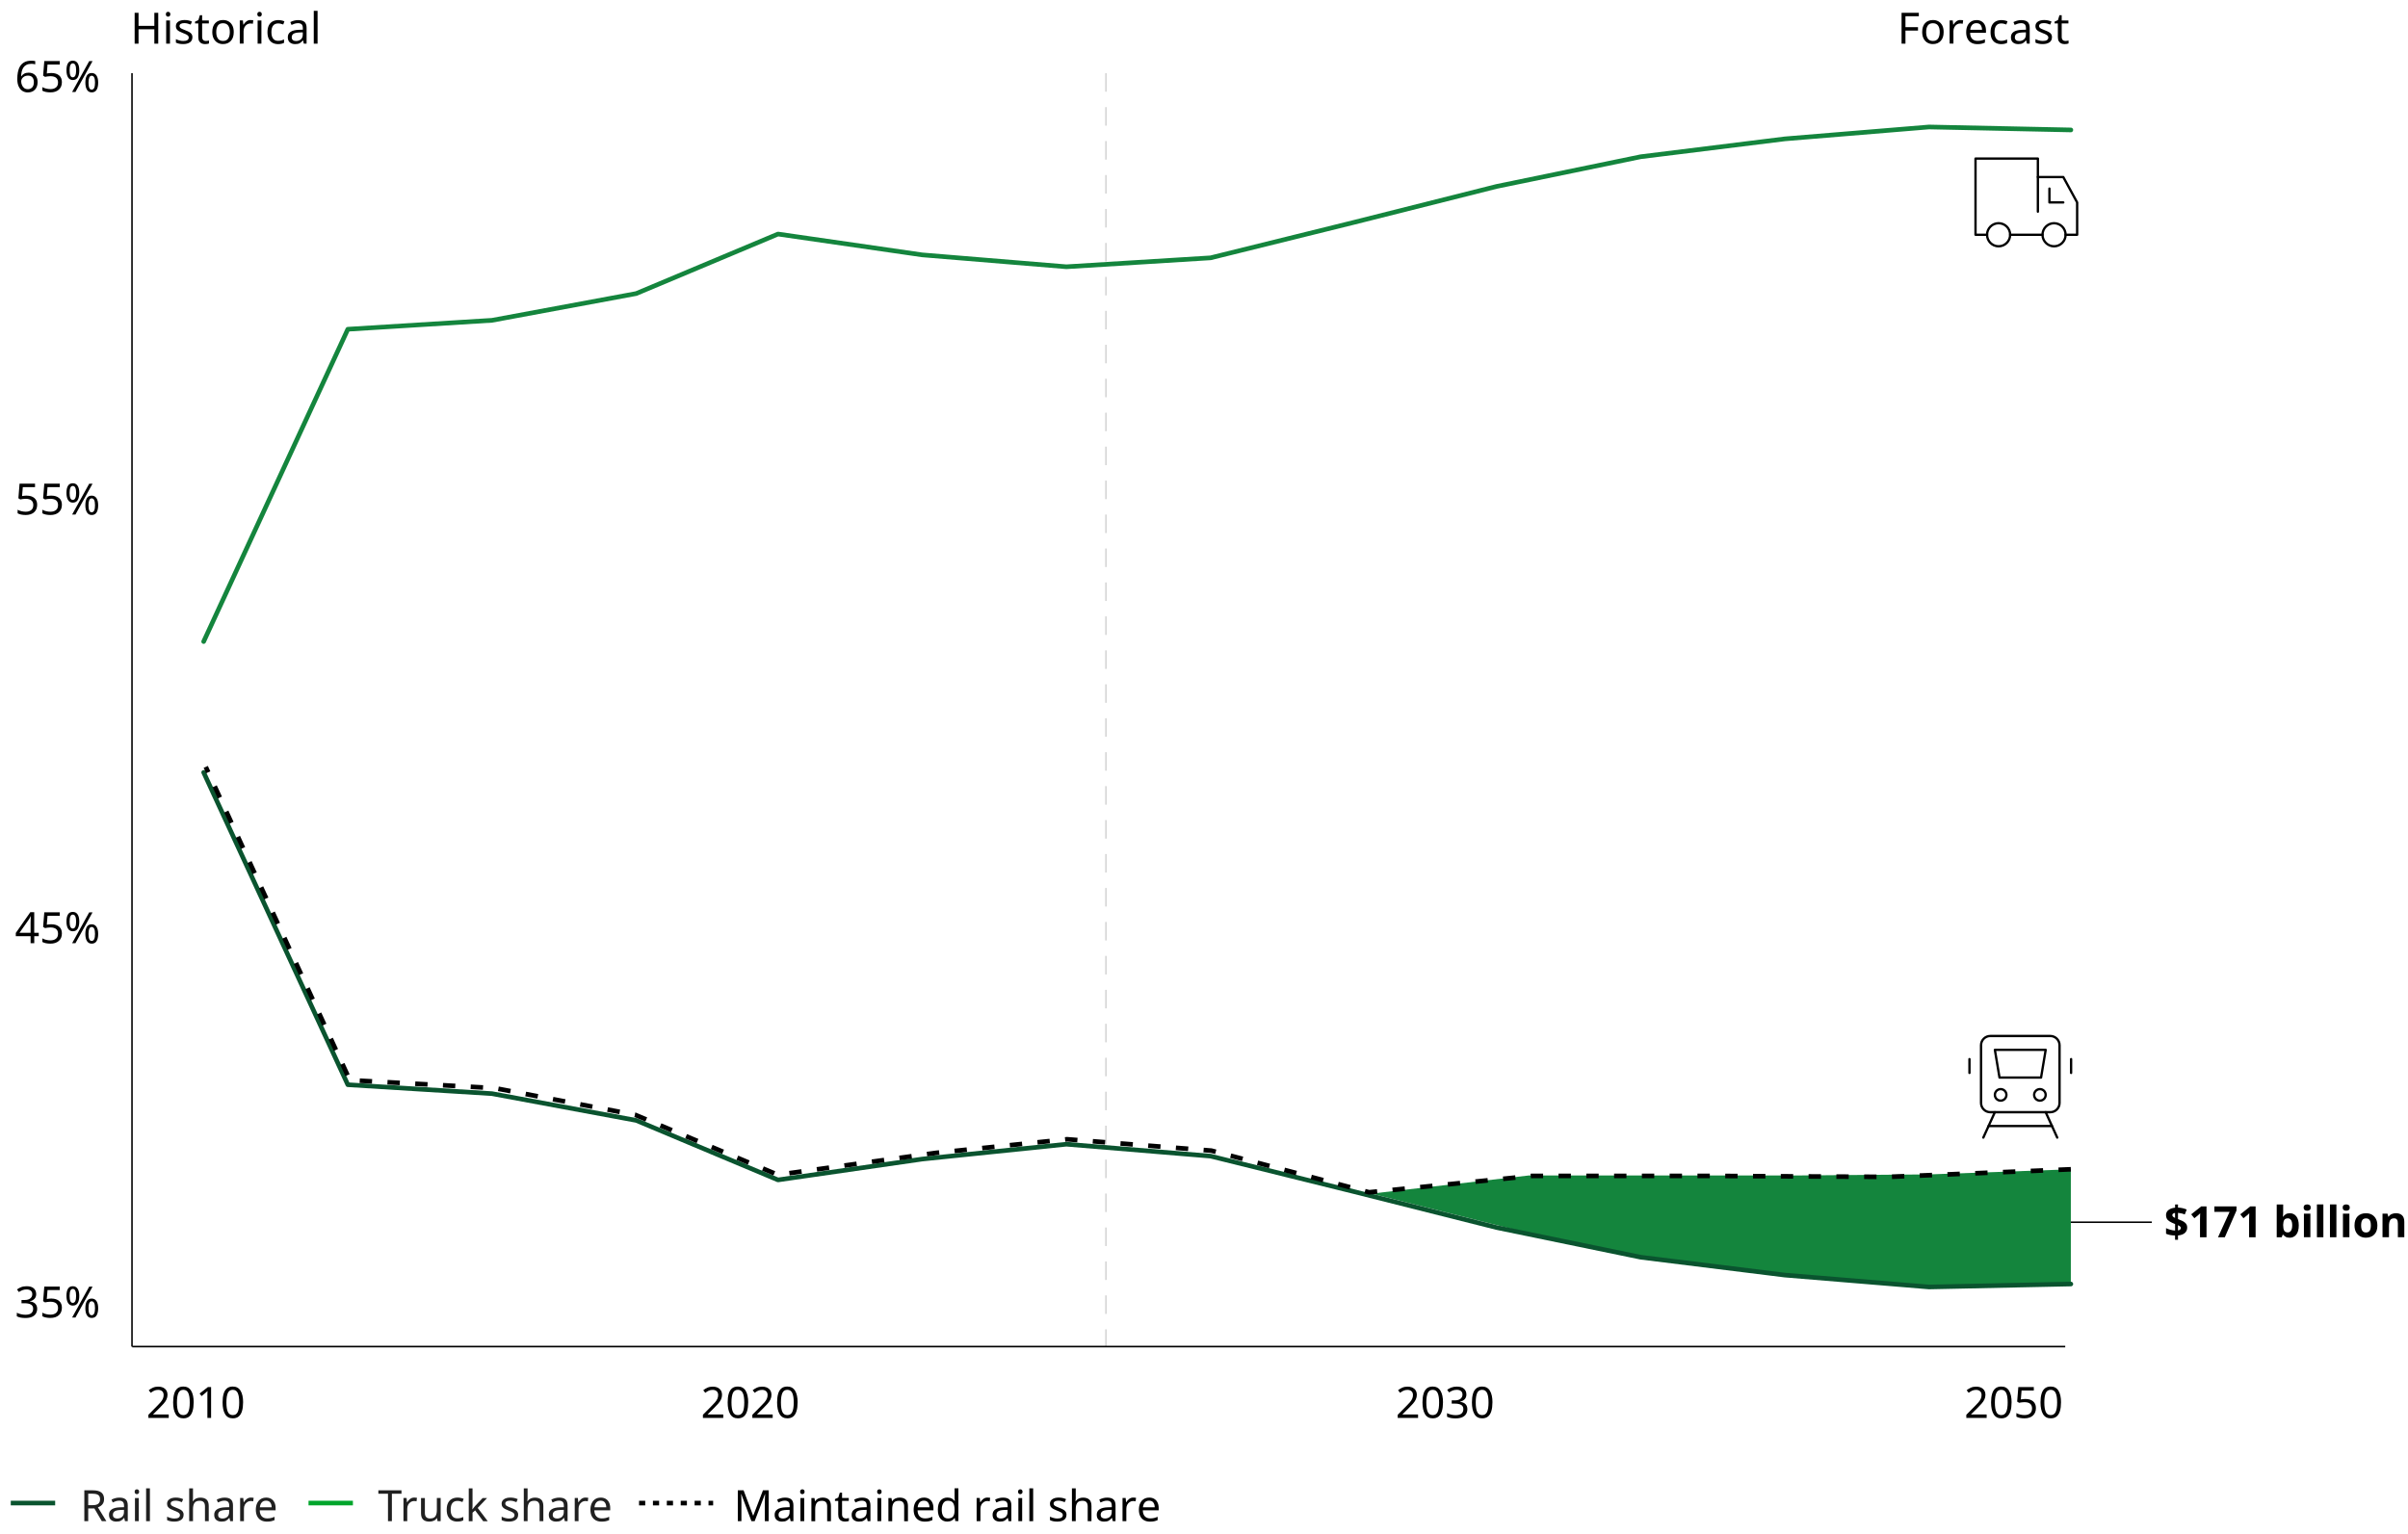 <svg width="780" height="497" viewBox="0 0 780 497" fill="none" xmlns="http://www.w3.org/2000/svg">
<path d="M670.788 416.02L624.858 416.98L584.578 413.96L537.878 408.18L491.178 398.54L444.258 386.73L495.318 380.84H583.508L625.108 380.5L670.788 378.85V416.02Z" fill="#14853D"/>
<path d="M358.238 23.71V436.29" stroke="#D5D5D5" stroke-width="0.5" stroke-miterlimit="10" stroke-dasharray="6 5"/>
<path d="M42.758 436.29V23.71" stroke="black" stroke-width="0.5" stroke-linejoin="round"/>
<path d="M42.828 436.29H668.968" stroke="black" stroke-width="0.5" stroke-linejoin="round"/>
<path d="M704.547 401.68V400.31C703.937 400.29 703.397 400.23 702.927 400.14C702.457 400.05 702.017 399.9 701.627 399.73V397.92C702.007 398.11 702.467 398.28 703.017 398.43C703.567 398.58 704.067 398.68 704.557 398.7V396.59C703.837 396.31 703.267 396.04 702.827 395.77C702.397 395.5 702.077 395.21 701.897 394.88C701.707 394.55 701.617 394.16 701.617 393.7C701.617 393 701.887 392.44 702.437 392.03C702.987 391.61 703.687 391.37 704.557 391.29V390.24H705.497V391.26C706.537 391.3 707.477 391.51 708.327 391.89L707.687 393.49C707.317 393.33 706.937 393.21 706.557 393.13C706.177 393.05 705.827 392.99 705.497 392.96V394.98C705.997 395.17 706.477 395.37 706.937 395.59C707.397 395.81 707.767 396.09 708.047 396.42C708.327 396.76 708.477 397.2 708.477 397.75C708.477 398.43 708.227 399 707.737 399.46C707.247 399.92 706.497 400.19 705.497 400.29V401.69H704.557L704.547 401.68ZM704.547 394.6V392.99C703.957 393.07 703.667 393.31 703.667 393.7C703.667 393.9 703.737 394.06 703.877 394.19C704.017 394.32 704.237 394.46 704.547 394.6ZM705.487 398.66C706.107 398.55 706.407 398.28 706.407 397.85C706.407 397.66 706.327 397.5 706.177 397.37C706.027 397.23 705.797 397.1 705.487 396.96V398.67V398.66Z" fill="black"/>
<path d="M714.737 400.87H712.627V395.09C712.627 394.85 712.627 394.53 712.647 394.14C712.657 393.75 712.677 393.4 712.677 393.1C712.627 393.16 712.527 393.26 712.377 393.4C712.227 393.55 712.077 393.67 711.947 393.79L710.797 394.71L709.777 393.44L712.997 390.88H714.737V400.88V400.87Z" fill="black"/>
<path d="M718.457 400.87L722.207 392.65H717.277V390.87H724.447V392.2L720.667 400.87H718.457Z" fill="black"/>
<path d="M730.636 400.87H728.526V395.09C728.526 394.85 728.526 394.53 728.546 394.14C728.556 393.75 728.576 393.4 728.576 393.1C728.526 393.16 728.426 393.26 728.276 393.4C728.126 393.55 727.976 393.67 727.846 393.79L726.696 394.71L725.676 393.44L728.896 390.88H730.636V400.88V400.87Z" fill="black"/>
<path d="M739.567 390.23V392.71C739.567 393 739.567 393.28 739.537 393.56C739.517 393.84 739.497 394.06 739.477 394.22H739.557C739.767 393.9 740.037 393.64 740.387 393.42C740.737 393.2 741.177 393.09 741.727 393.09C742.587 393.09 743.277 393.42 743.817 394.09C744.347 394.76 744.617 395.74 744.617 397.04C744.617 398.34 744.347 399.34 743.807 400.01C743.267 400.68 742.557 401.02 741.677 401.02C741.117 401.02 740.677 400.92 740.357 400.72C740.037 400.52 739.767 400.29 739.567 400.04H739.427L739.077 400.88H737.477V390.24H739.567V390.23ZM741.067 394.75C740.527 394.75 740.147 394.92 739.927 395.25C739.707 395.59 739.587 396.1 739.567 396.79V397.01C739.567 397.75 739.677 398.31 739.897 398.71C740.117 399.11 740.517 399.3 741.097 399.3C741.527 399.3 741.867 399.1 742.117 398.71C742.367 398.31 742.497 397.74 742.497 397C742.497 396.26 742.367 395.69 742.117 395.31C741.857 394.93 741.517 394.74 741.077 394.74L741.067 394.75Z" fill="black"/>
<path d="M747.337 390.23C747.647 390.23 747.907 390.3 748.137 390.45C748.357 390.59 748.477 390.86 748.477 391.25C748.477 391.64 748.367 391.9 748.137 392.05C747.917 392.2 747.647 392.27 747.337 392.27C747.027 392.27 746.757 392.2 746.537 392.05C746.317 391.9 746.207 391.63 746.207 391.25C746.207 390.87 746.317 390.59 746.537 390.45C746.757 390.31 747.027 390.23 747.337 390.23ZM748.377 393.22V400.86H746.287V393.22H748.377Z" fill="black"/>
<path d="M752.586 400.87H750.496V390.23H752.586V400.87Z" fill="black"/>
<path d="M756.809 400.87H754.719V390.23H756.809V400.87Z" fill="black"/>
<path d="M759.985 390.23C760.295 390.23 760.555 390.3 760.785 390.45C761.005 390.59 761.125 390.86 761.125 391.25C761.125 391.64 761.015 391.9 760.785 392.05C760.565 392.2 760.295 392.27 759.985 392.27C759.675 392.27 759.405 392.2 759.185 392.05C758.965 391.9 758.855 391.63 758.855 391.25C758.855 390.87 758.965 390.59 759.185 390.45C759.405 390.31 759.675 390.23 759.985 390.23ZM761.016 393.22V400.86H758.925V393.22H761.016Z" fill="black"/>
<path d="M770.086 397.03C770.086 398.3 769.756 399.28 769.086 399.97C768.416 400.66 767.506 401.01 766.366 401.01C765.656 401.01 765.026 400.86 764.466 400.55C763.906 400.24 763.476 399.79 763.156 399.2C762.836 398.61 762.676 397.89 762.676 397.04C762.676 395.77 763.006 394.79 763.666 394.11C764.326 393.43 765.236 393.09 766.396 393.09C767.116 393.09 767.746 393.24 768.296 393.55C768.846 393.86 769.276 394.3 769.596 394.89C769.916 395.47 770.076 396.19 770.076 397.04L770.086 397.03ZM764.816 397.03C764.816 397.79 764.936 398.36 765.186 398.74C765.436 399.12 765.836 399.32 766.396 399.32C766.956 399.32 767.346 399.13 767.596 398.74C767.846 398.35 767.966 397.78 767.966 397.03C767.966 396.28 767.846 395.71 767.596 395.33C767.346 394.95 766.946 394.76 766.386 394.76C765.826 394.76 765.436 394.95 765.186 395.33C764.936 395.71 764.816 396.28 764.816 397.03Z" fill="black"/>
<path d="M776.096 393.08C776.916 393.08 777.576 393.3 778.066 393.75C778.556 394.19 778.806 394.91 778.806 395.88V400.86H776.716V396.39C776.716 395.84 776.616 395.43 776.426 395.15C776.226 394.87 775.916 394.74 775.486 394.74C774.856 394.74 774.416 394.96 774.186 395.39C773.956 395.82 773.836 396.45 773.836 397.26V400.86H771.746V393.22H773.346L773.626 394.2H773.736C773.976 393.81 774.316 393.52 774.736 393.35C775.156 393.17 775.616 393.08 776.086 393.08H776.096Z" fill="black"/>
<path d="M51.257 14.15H49.997V9.49H44.877V14.15H43.617V4.15H44.877V8.38H49.997V4.15H51.257V14.15Z" fill="black"/>
<path d="M54.457 3.83C54.647 3.83 54.807 3.89 54.957 4.02C55.097 4.15 55.177 4.34 55.177 4.61C55.177 4.88 55.107 5.07 54.957 5.2C54.807 5.33 54.647 5.4 54.457 5.4C54.247 5.4 54.077 5.33 53.937 5.2C53.797 5.07 53.727 4.87 53.727 4.61C53.727 4.35 53.797 4.14 53.937 4.02C54.077 3.89 54.247 3.83 54.457 3.83ZM55.057 6.64V14.14H53.827V6.64H55.057Z" fill="black"/>
<path d="M62.319 12.07C62.319 12.8 62.049 13.35 61.509 13.72C60.969 14.09 60.239 14.28 59.329 14.28C58.809 14.28 58.359 14.24 57.979 14.15C57.599 14.07 57.269 13.95 56.979 13.8V12.68C57.279 12.83 57.639 12.97 58.069 13.09C58.489 13.22 58.929 13.28 59.359 13.28C59.979 13.28 60.439 13.18 60.719 12.98C60.999 12.78 61.139 12.51 61.139 12.17C61.139 11.98 61.089 11.82 60.989 11.67C60.889 11.52 60.699 11.37 60.439 11.22C60.169 11.07 59.789 10.9 59.299 10.72C58.809 10.53 58.399 10.35 58.049 10.16C57.699 9.97 57.439 9.75 57.249 9.49C57.059 9.23 56.969 8.89 56.969 8.48C56.969 7.85 57.229 7.36 57.749 7.01C58.269 6.67 58.949 6.49 59.789 6.49C60.249 6.49 60.669 6.53 61.069 6.62C61.469 6.71 61.839 6.83 62.179 6.99L61.759 7.97C61.439 7.84 61.109 7.73 60.769 7.63C60.419 7.54 60.069 7.49 59.709 7.49C59.209 7.49 58.819 7.57 58.549 7.74C58.279 7.91 58.149 8.12 58.149 8.41C58.149 8.62 58.209 8.79 58.329 8.93C58.449 9.08 58.649 9.22 58.939 9.35C59.229 9.48 59.609 9.65 60.079 9.83C60.559 10.01 60.959 10.19 61.299 10.38C61.639 10.57 61.889 10.79 62.069 11.06C62.249 11.33 62.339 11.66 62.339 12.06L62.319 12.07Z" fill="black"/>
<path d="M66.646 13.28C66.836 13.28 67.026 13.26 67.216 13.23C67.416 13.2 67.576 13.16 67.696 13.13V14.07C67.566 14.14 67.376 14.19 67.136 14.23C66.896 14.27 66.656 14.29 66.436 14.29C66.046 14.29 65.686 14.22 65.356 14.09C65.026 13.95 64.756 13.72 64.546 13.38C64.336 13.04 64.236 12.57 64.236 11.97V7.6H63.176V7.01L64.256 6.52L64.746 4.92H65.476V6.64H67.646V7.59H65.476V11.93C65.476 12.39 65.586 12.73 65.806 12.95C66.026 13.17 66.306 13.28 66.656 13.28H66.646Z" fill="black"/>
<path d="M75.716 10.38C75.716 11.62 75.406 12.58 74.766 13.26C74.136 13.94 73.286 14.28 72.216 14.28C71.556 14.28 70.966 14.13 70.446 13.82C69.926 13.52 69.516 13.07 69.216 12.49C68.916 11.91 68.766 11.2 68.766 10.37C68.766 9.13 69.076 8.17 69.706 7.5C70.336 6.83 71.176 6.49 72.256 6.49C72.936 6.49 73.536 6.64 74.056 6.95C74.576 7.25 74.976 7.69 75.276 8.27C75.566 8.84 75.716 9.55 75.716 10.38ZM70.046 10.38C70.046 11.27 70.216 11.97 70.576 12.49C70.926 13.01 71.486 13.27 72.246 13.27C73.006 13.27 73.556 13.01 73.916 12.49C74.266 11.97 74.446 11.27 74.446 10.38C74.446 9.49 74.266 8.8 73.916 8.29C73.556 7.79 72.996 7.53 72.236 7.53C71.476 7.53 70.916 7.78 70.566 8.29C70.226 8.79 70.046 9.49 70.046 10.38Z" fill="black"/>
<path d="M81.168 6.5C81.308 6.5 81.458 6.5 81.618 6.52C81.778 6.53 81.928 6.56 82.048 6.58L81.898 7.71C81.778 7.68 81.648 7.66 81.498 7.64C81.358 7.62 81.218 7.61 81.088 7.61C80.708 7.61 80.348 7.71 80.008 7.92C79.668 8.13 79.408 8.42 79.198 8.8C78.998 9.18 78.898 9.62 78.898 10.12V14.12H77.668V6.62H78.678L78.818 7.99H78.878C79.118 7.58 79.438 7.23 79.818 6.93C80.198 6.63 80.648 6.48 81.178 6.48L81.168 6.5Z" fill="black"/>
<path d="M84.078 3.83C84.268 3.83 84.428 3.89 84.578 4.02C84.718 4.15 84.798 4.34 84.798 4.61C84.798 4.88 84.728 5.07 84.578 5.2C84.428 5.33 84.268 5.4 84.078 5.4C83.868 5.4 83.698 5.33 83.558 5.2C83.418 5.07 83.348 4.87 83.348 4.61C83.348 4.35 83.418 4.14 83.558 4.02C83.698 3.89 83.868 3.83 84.078 3.83ZM84.678 6.64V14.14H83.448V6.64H84.678Z" fill="black"/>
<path d="M90.067 14.29C89.407 14.29 88.817 14.15 88.297 13.88C87.777 13.61 87.377 13.19 87.077 12.62C86.777 12.05 86.637 11.32 86.637 10.44C86.637 9.56 86.787 8.77 87.097 8.19C87.407 7.61 87.827 7.19 88.347 6.92C88.877 6.65 89.477 6.51 90.147 6.51C90.527 6.51 90.897 6.55 91.257 6.63C91.617 6.71 91.897 6.8 92.127 6.92L91.747 7.94C91.527 7.86 91.257 7.78 90.967 7.7C90.667 7.63 90.387 7.59 90.127 7.59C88.657 7.59 87.917 8.54 87.917 10.43C87.917 11.34 88.097 12.03 88.457 12.51C88.817 12.99 89.347 13.23 90.057 13.23C90.467 13.23 90.827 13.19 91.147 13.1C91.457 13.02 91.747 12.91 92.007 12.79V13.88C91.757 14.01 91.477 14.11 91.177 14.18C90.877 14.25 90.507 14.29 90.077 14.29H90.067Z" fill="black"/>
<path d="M96.617 6.52C97.527 6.52 98.207 6.72 98.647 7.12C99.087 7.52 99.307 8.16 99.307 9.04V14.15H98.407L98.167 13.09H98.107C97.777 13.5 97.437 13.8 97.077 14C96.717 14.2 96.217 14.29 95.587 14.29C94.907 14.29 94.337 14.11 93.897 13.75C93.447 13.39 93.227 12.83 93.227 12.06C93.227 11.29 93.517 10.74 94.107 10.33C94.697 9.92 95.597 9.7 96.827 9.66L98.097 9.62V9.17C98.097 8.55 97.967 8.11 97.687 7.87C97.417 7.63 97.037 7.51 96.537 7.51C96.147 7.51 95.767 7.57 95.417 7.68C95.067 7.8 94.727 7.93 94.427 8.08L94.047 7.16C94.377 6.98 94.757 6.83 95.207 6.7C95.657 6.57 96.127 6.51 96.607 6.51L96.617 6.52ZM98.087 10.48L96.977 10.52C96.047 10.56 95.397 10.71 95.037 10.97C94.677 11.23 94.497 11.6 94.497 12.08C94.497 12.5 94.627 12.81 94.877 13C95.137 13.2 95.467 13.29 95.867 13.29C96.497 13.29 97.027 13.12 97.447 12.76C97.867 12.41 98.077 11.87 98.077 11.14V10.47L98.087 10.48Z" fill="black"/>
<path d="M102.867 14.15H101.637V3.51H102.867V14.15Z" fill="black"/>
<path d="M617.217 14.15H615.957V4.15H621.547V5.26H617.217V8.8H621.277V9.91H617.217V14.15Z" fill="black"/>
<path d="M629.587 10.38C629.587 11.62 629.277 12.58 628.637 13.26C628.007 13.94 627.157 14.28 626.087 14.28C625.427 14.28 624.837 14.13 624.317 13.82C623.797 13.52 623.387 13.07 623.087 12.49C622.787 11.91 622.637 11.2 622.637 10.37C622.637 9.13 622.947 8.17 623.577 7.5C624.207 6.83 625.047 6.49 626.127 6.49C626.807 6.49 627.407 6.64 627.927 6.95C628.447 7.25 628.847 7.69 629.147 8.27C629.437 8.84 629.587 9.55 629.587 10.38ZM623.917 10.38C623.917 11.27 624.087 11.97 624.447 12.49C624.797 13.01 625.357 13.27 626.117 13.27C626.877 13.27 627.427 13.01 627.787 12.49C628.137 11.97 628.317 11.27 628.317 10.38C628.317 9.49 628.137 8.8 627.787 8.29C627.427 7.79 626.867 7.53 626.107 7.53C625.347 7.53 624.787 7.78 624.437 8.29C624.097 8.79 623.917 9.49 623.917 10.38Z" fill="black"/>
<path d="M635.027 6.5C635.167 6.5 635.317 6.5 635.477 6.52C635.637 6.53 635.787 6.56 635.907 6.58L635.757 7.71C635.637 7.68 635.507 7.66 635.357 7.64C635.217 7.62 635.077 7.61 634.947 7.61C634.567 7.61 634.207 7.71 633.867 7.92C633.527 8.13 633.267 8.42 633.057 8.8C632.857 9.18 632.757 9.62 632.757 10.12V14.12H631.527V6.62H632.537L632.677 7.99H632.737C632.977 7.58 633.297 7.23 633.677 6.93C634.057 6.63 634.507 6.48 635.037 6.48L635.027 6.5Z" fill="black"/>
<path d="M640.207 6.5C640.847 6.5 641.407 6.64 641.867 6.92C642.327 7.2 642.687 7.59 642.927 8.1C643.177 8.61 643.297 9.2 643.297 9.89V10.63H638.157C638.177 11.48 638.397 12.13 638.807 12.57C639.227 13.01 639.807 13.24 640.547 13.24C641.027 13.24 641.447 13.2 641.817 13.11C642.187 13.02 642.567 12.89 642.957 12.73V13.81C642.577 13.98 642.197 14.1 641.827 14.18C641.457 14.26 641.007 14.3 640.497 14.3C639.787 14.3 639.157 14.16 638.617 13.87C638.067 13.58 637.647 13.15 637.347 12.58C637.047 12.01 636.887 11.3 636.887 10.47C636.887 9.64 637.027 8.94 637.297 8.36C637.567 7.78 637.957 7.32 638.457 7C638.957 6.68 639.537 6.52 640.197 6.52L640.207 6.5ZM640.197 7.51C639.607 7.51 639.147 7.7 638.807 8.08C638.467 8.46 638.267 8.98 638.197 9.65H642.017C642.017 9.02 641.857 8.5 641.567 8.1C641.277 7.7 640.817 7.51 640.197 7.51Z" fill="black"/>
<path d="M648.215 14.29C647.555 14.29 646.965 14.15 646.445 13.88C645.925 13.61 645.525 13.19 645.225 12.62C644.925 12.05 644.785 11.32 644.785 10.44C644.785 9.56 644.935 8.77 645.245 8.19C645.555 7.61 645.975 7.19 646.495 6.92C647.025 6.65 647.625 6.51 648.295 6.51C648.675 6.51 649.045 6.55 649.405 6.63C649.765 6.71 650.045 6.8 650.275 6.92L649.895 7.94C649.675 7.86 649.405 7.78 649.115 7.7C648.815 7.63 648.535 7.59 648.275 7.59C646.805 7.59 646.065 8.54 646.065 10.43C646.065 11.34 646.245 12.03 646.605 12.51C646.965 12.99 647.495 13.23 648.205 13.23C648.615 13.23 648.975 13.19 649.295 13.1C649.605 13.02 649.895 12.91 650.155 12.79V13.88C649.905 14.01 649.625 14.11 649.325 14.18C649.025 14.25 648.655 14.29 648.225 14.29H648.215Z" fill="black"/>
<path d="M654.769 6.52C655.679 6.52 656.359 6.72 656.799 7.12C657.239 7.52 657.459 8.16 657.459 9.04V14.15H656.559L656.319 13.09H656.259C655.929 13.5 655.589 13.8 655.229 14C654.869 14.2 654.369 14.29 653.739 14.29C653.059 14.29 652.489 14.11 652.049 13.75C651.599 13.39 651.379 12.83 651.379 12.06C651.379 11.29 651.669 10.74 652.259 10.33C652.849 9.92 653.749 9.7 654.979 9.66L656.249 9.62V9.17C656.249 8.55 656.119 8.11 655.839 7.87C655.569 7.63 655.189 7.51 654.689 7.51C654.299 7.51 653.919 7.57 653.569 7.68C653.219 7.8 652.879 7.93 652.579 8.08L652.199 7.16C652.529 6.98 652.909 6.83 653.359 6.7C653.809 6.57 654.279 6.51 654.759 6.51L654.769 6.52ZM656.239 10.48L655.129 10.52C654.199 10.56 653.549 10.71 653.189 10.97C652.829 11.23 652.649 11.6 652.649 12.08C652.649 12.5 652.779 12.81 653.029 13C653.289 13.2 653.619 13.29 654.019 13.29C654.649 13.29 655.179 13.12 655.599 12.76C656.019 12.41 656.229 11.87 656.229 11.14V10.47L656.239 10.48Z" fill="black"/>
<path d="M664.666 12.07C664.666 12.8 664.396 13.35 663.856 13.72C663.316 14.09 662.586 14.28 661.676 14.28C661.156 14.28 660.706 14.24 660.326 14.15C659.946 14.07 659.616 13.95 659.326 13.8V12.68C659.626 12.83 659.986 12.97 660.416 13.09C660.836 13.22 661.276 13.28 661.706 13.28C662.326 13.28 662.786 13.18 663.066 12.98C663.346 12.78 663.486 12.51 663.486 12.17C663.486 11.98 663.436 11.82 663.336 11.67C663.236 11.52 663.046 11.37 662.786 11.22C662.516 11.07 662.136 10.9 661.646 10.72C661.156 10.53 660.746 10.35 660.396 10.16C660.046 9.97 659.786 9.75 659.596 9.49C659.406 9.23 659.316 8.89 659.316 8.48C659.316 7.85 659.576 7.36 660.096 7.01C660.616 6.67 661.296 6.49 662.136 6.49C662.596 6.49 663.016 6.53 663.416 6.62C663.816 6.71 664.186 6.83 664.526 6.99L664.106 7.97C663.786 7.84 663.456 7.73 663.116 7.63C662.766 7.54 662.416 7.49 662.056 7.49C661.556 7.49 661.166 7.57 660.896 7.74C660.626 7.91 660.496 8.12 660.496 8.41C660.496 8.62 660.556 8.79 660.676 8.93C660.796 9.08 660.996 9.22 661.286 9.35C661.576 9.48 661.956 9.65 662.426 9.83C662.906 10.01 663.306 10.19 663.646 10.38C663.986 10.57 664.236 10.79 664.416 11.06C664.596 11.33 664.686 11.66 664.686 12.06L664.666 12.07Z" fill="black"/>
<path d="M668.997 13.28C669.187 13.28 669.377 13.26 669.567 13.23C669.767 13.2 669.927 13.16 670.047 13.13V14.07C669.917 14.14 669.727 14.19 669.487 14.23C669.247 14.27 669.007 14.29 668.787 14.29C668.397 14.29 668.037 14.22 667.707 14.09C667.377 13.95 667.107 13.72 666.897 13.38C666.687 13.04 666.587 12.57 666.587 11.97V7.6H665.527V7.01L666.607 6.52L667.097 4.92H667.827V6.64H669.997V7.59H667.827V11.93C667.827 12.39 667.937 12.73 668.157 12.95C668.377 13.17 668.657 13.28 669.007 13.28H668.997Z" fill="black"/>
<path d="M5.6 25.529C5.6 24.809 5.66 24.099 5.79 23.409C5.92 22.719 6.14 22.079 6.48 21.519C6.81 20.949 7.28 20.499 7.87 20.169C8.47 19.829 9.24 19.669 10.18 19.669C10.38 19.669 10.59 19.669 10.83 19.699C11.07 19.729 11.26 19.749 11.41 19.799V20.849C11.24 20.789 11.05 20.749 10.84 20.719C10.63 20.689 10.42 20.679 10.2 20.679C9.56 20.679 9.02 20.789 8.59 20.999C8.16 21.209 7.82 21.509 7.58 21.879C7.34 22.249 7.15 22.679 7.04 23.169C6.93 23.659 6.86 24.169 6.83 24.719H6.91C7.12 24.389 7.42 24.119 7.81 23.889C8.19 23.659 8.68 23.549 9.28 23.549C10.15 23.549 10.85 23.809 11.38 24.339C11.91 24.869 12.18 25.619 12.18 26.589C12.18 27.629 11.89 28.459 11.32 29.049C10.75 29.649 9.97 29.949 9 29.949C8.37 29.949 7.79 29.789 7.28 29.469C6.77 29.149 6.36 28.669 6.05 28.009C5.75 27.359 5.59 26.529 5.59 25.529H5.6ZM8.99 28.899C9.58 28.899 10.05 28.709 10.42 28.329C10.79 27.949 10.97 27.369 10.97 26.569C10.97 25.939 10.81 25.429 10.49 25.059C10.17 24.689 9.68 24.499 9.04 24.499C8.6 24.499 8.22 24.589 7.89 24.769C7.56 24.949 7.31 25.179 7.13 25.459C6.95 25.739 6.86 26.029 6.86 26.329C6.86 26.729 6.94 27.129 7.1 27.529C7.26 27.929 7.5 28.249 7.81 28.509C8.13 28.769 8.52 28.889 9 28.889L8.99 28.899Z" fill="black"/>
<path d="M16.689 23.66C17.719 23.66 18.529 23.92 19.139 24.43C19.749 24.94 20.049 25.67 20.049 26.6C20.049 27.64 19.719 28.45 19.059 29.04C18.399 29.63 17.489 29.93 16.309 29.93C15.799 29.93 15.309 29.88 14.859 29.79C14.409 29.7 14.029 29.559 13.719 29.38V28.22C14.059 28.43 14.459 28.59 14.949 28.7C15.429 28.82 15.889 28.87 16.329 28.87C17.069 28.87 17.659 28.7 18.119 28.35C18.569 28 18.799 27.459 18.799 26.72C18.799 26.07 18.599 25.559 18.199 25.22C17.799 24.869 17.159 24.69 16.299 24.69C16.039 24.69 15.739 24.71 15.399 24.76C15.059 24.81 14.789 24.849 14.589 24.899L13.969 24.51L14.349 19.79H19.359V20.91H15.399L15.159 23.809C15.319 23.779 15.529 23.75 15.799 23.709C16.069 23.669 16.369 23.649 16.699 23.649L16.689 23.66Z" fill="black"/>
<path d="M23.581 19.66C24.271 19.66 24.791 19.93 25.151 20.48C25.511 21.03 25.681 21.79 25.681 22.78C25.681 23.77 25.511 24.54 25.171 25.1C24.831 25.65 24.301 25.93 23.581 25.93C22.921 25.93 22.411 25.65 22.061 25.1C21.711 24.54 21.531 23.77 21.531 22.78C21.531 21.79 21.691 21.02 22.021 20.48C22.351 19.93 22.861 19.66 23.571 19.66H23.581ZM23.581 20.53C23.221 20.53 22.971 20.72 22.801 21.1C22.631 21.48 22.551 22.04 22.551 22.79C22.551 23.54 22.631 24.1 22.801 24.48C22.971 24.86 23.221 25.05 23.581 25.05C24.301 25.05 24.661 24.29 24.661 22.78C24.661 21.27 24.301 20.53 23.581 20.53ZM29.981 19.8L24.441 29.8H23.361L28.901 19.8H29.981ZM29.701 23.66C30.381 23.66 30.901 23.93 31.261 24.48C31.621 25.03 31.801 25.79 31.801 26.78C31.801 27.77 31.631 28.54 31.291 29.1C30.951 29.65 30.421 29.93 29.701 29.93C29.041 29.93 28.531 29.65 28.181 29.1C27.831 28.54 27.651 27.77 27.651 26.78C27.651 25.79 27.811 25.02 28.141 24.48C28.471 23.93 28.981 23.66 29.691 23.66H29.701ZM29.701 24.54C29.351 24.54 29.091 24.73 28.921 25.1C28.761 25.47 28.671 26.03 28.671 26.78C28.671 27.53 28.751 28.1 28.921 28.48C29.081 28.86 29.341 29.05 29.701 29.05C30.421 29.05 30.781 28.29 30.781 26.78C30.781 25.27 30.421 24.54 29.701 24.54Z" fill="black"/>
<path d="M8.677 160.589C9.707 160.589 10.517 160.849 11.127 161.359C11.737 161.869 12.037 162.599 12.037 163.529C12.037 164.569 11.707 165.379 11.047 165.969C10.387 166.559 9.477 166.859 8.297 166.859C7.787 166.859 7.297 166.809 6.847 166.719C6.397 166.629 6.017 166.489 5.707 166.309V165.149C6.047 165.359 6.447 165.519 6.937 165.629C7.417 165.749 7.877 165.799 8.317 165.799C9.057 165.799 9.647 165.629 10.107 165.269C10.557 164.919 10.787 164.379 10.787 163.639C10.787 162.989 10.587 162.479 10.187 162.139C9.787 161.799 9.147 161.609 8.287 161.609C8.027 161.609 7.727 161.629 7.387 161.679C7.047 161.729 6.777 161.769 6.577 161.819L5.957 161.429L6.337 156.709H11.347V157.829H7.387L7.147 160.729C7.307 160.699 7.517 160.669 7.787 160.629C8.057 160.589 8.357 160.569 8.687 160.569L8.677 160.589Z" fill="black"/>
<path d="M16.689 160.589C17.719 160.589 18.529 160.849 19.139 161.359C19.749 161.869 20.049 162.599 20.049 163.529C20.049 164.569 19.719 165.379 19.059 165.969C18.399 166.559 17.489 166.859 16.309 166.859C15.799 166.859 15.309 166.809 14.859 166.719C14.409 166.629 14.029 166.489 13.719 166.309V165.149C14.059 165.359 14.459 165.519 14.949 165.629C15.429 165.749 15.889 165.799 16.329 165.799C17.069 165.799 17.659 165.629 18.119 165.269C18.569 164.919 18.799 164.379 18.799 163.639C18.799 162.989 18.599 162.479 18.199 162.139C17.799 161.799 17.159 161.609 16.299 161.609C16.039 161.609 15.739 161.629 15.399 161.679C15.059 161.729 14.789 161.769 14.589 161.819L13.969 161.429L14.349 156.709H19.359V157.829H15.399L15.159 160.729C15.319 160.699 15.529 160.669 15.799 160.629C16.069 160.589 16.369 160.569 16.699 160.569L16.689 160.589Z" fill="black"/>
<path d="M23.577 156.58C24.267 156.58 24.787 156.85 25.147 157.4C25.507 157.95 25.677 158.71 25.677 159.7C25.677 160.69 25.507 161.46 25.167 162.02C24.827 162.58 24.297 162.85 23.577 162.85C22.917 162.85 22.407 162.57 22.057 162.02C21.707 161.47 21.527 160.69 21.527 159.7C21.527 158.71 21.687 157.94 22.017 157.4C22.347 156.85 22.857 156.58 23.567 156.58H23.577ZM23.577 157.45C23.217 157.45 22.967 157.64 22.797 158.02C22.627 158.4 22.547 158.96 22.547 159.71C22.547 160.46 22.627 161.02 22.797 161.4C22.967 161.78 23.217 161.97 23.577 161.97C24.297 161.97 24.657 161.21 24.657 159.7C24.657 158.19 24.297 157.45 23.577 157.45ZM29.977 156.72L24.437 166.72H23.357L28.897 156.72H29.977ZM29.697 160.59C30.377 160.59 30.897 160.86 31.257 161.41C31.617 161.96 31.797 162.72 31.797 163.71C31.797 164.7 31.627 165.47 31.287 166.03C30.947 166.59 30.417 166.86 29.697 166.86C29.037 166.86 28.527 166.58 28.177 166.03C27.827 165.48 27.647 164.7 27.647 163.71C27.647 162.72 27.807 161.95 28.137 161.41C28.467 160.86 28.977 160.59 29.687 160.59H29.697ZM29.697 161.47C29.347 161.47 29.087 161.66 28.917 162.03C28.757 162.4 28.667 162.96 28.667 163.71C28.667 164.46 28.747 165.03 28.917 165.41C29.077 165.79 29.337 165.98 29.697 165.98C30.417 165.98 30.777 165.22 30.777 163.71C30.777 162.2 30.417 161.47 29.697 161.47Z" fill="black"/>
<path d="M12.557 303.33H11.097V305.6H9.907V303.33H5.117V302.28L9.817 295.55H11.087V302.23H12.547V303.34L12.557 303.33ZM9.907 302.22V299.07C9.907 298.58 9.907 298.17 9.937 297.83C9.957 297.49 9.967 297.16 9.977 296.86H9.917C9.847 297.04 9.747 297.23 9.637 297.43C9.527 297.64 9.417 297.81 9.317 297.95L6.317 302.22H9.897H9.907Z" fill="black"/>
<path d="M16.689 299.47C17.719 299.47 18.529 299.73 19.139 300.24C19.749 300.75 20.049 301.48 20.049 302.41C20.049 303.45 19.719 304.26 19.059 304.85C18.399 305.44 17.489 305.74 16.309 305.74C15.799 305.74 15.309 305.69 14.859 305.6C14.409 305.51 14.029 305.37 13.719 305.19V304.03C14.059 304.24 14.459 304.4 14.949 304.51C15.429 304.63 15.889 304.68 16.329 304.68C17.069 304.68 17.659 304.51 18.119 304.15C18.569 303.8 18.799 303.26 18.799 302.52C18.799 301.87 18.599 301.36 18.199 301.02C17.799 300.68 17.159 300.49 16.299 300.49C16.039 300.49 15.739 300.51 15.399 300.56C15.059 300.61 14.789 300.65 14.589 300.7L13.969 300.31L14.349 295.59H19.359V296.71H15.399L15.159 299.61C15.319 299.58 15.529 299.55 15.799 299.51C16.069 299.47 16.369 299.45 16.699 299.45L16.689 299.47Z" fill="black"/>
<path d="M23.577 295.46C24.267 295.46 24.787 295.73 25.147 296.28C25.507 296.83 25.677 297.59 25.677 298.58C25.677 299.57 25.507 300.34 25.167 300.9C24.827 301.46 24.297 301.73 23.577 301.73C22.917 301.73 22.407 301.45 22.057 300.9C21.707 300.35 21.527 299.57 21.527 298.58C21.527 297.59 21.687 296.82 22.017 296.28C22.347 295.73 22.857 295.46 23.567 295.46H23.577ZM23.577 296.33C23.217 296.33 22.967 296.52 22.797 296.9C22.627 297.28 22.547 297.84 22.547 298.59C22.547 299.34 22.627 299.9 22.797 300.28C22.967 300.66 23.217 300.85 23.577 300.85C24.297 300.85 24.657 300.09 24.657 298.58C24.657 297.07 24.297 296.33 23.577 296.33ZM29.977 295.6L24.437 305.6H23.357L28.897 295.6H29.977ZM29.697 299.47C30.377 299.47 30.897 299.74 31.257 300.29C31.617 300.84 31.797 301.6 31.797 302.59C31.797 303.58 31.627 304.35 31.287 304.91C30.947 305.47 30.417 305.74 29.697 305.74C29.037 305.74 28.527 305.46 28.177 304.91C27.827 304.36 27.647 303.58 27.647 302.59C27.647 301.6 27.807 300.83 28.137 300.29C28.467 299.74 28.977 299.47 29.687 299.47H29.697ZM29.697 300.35C29.347 300.35 29.087 300.54 28.917 300.91C28.757 301.28 28.667 301.84 28.667 302.59C28.667 303.34 28.747 303.91 28.917 304.29C29.077 304.67 29.337 304.86 29.697 304.86C30.417 304.86 30.777 304.1 30.777 302.59C30.777 301.08 30.417 300.35 29.697 300.35Z" fill="black"/>
<path d="M11.729 419.22C11.729 419.89 11.539 420.43 11.169 420.82C10.799 421.22 10.289 421.48 9.659 421.61V421.67C10.459 421.76 11.059 422.01 11.449 422.43C11.839 422.85 12.039 423.38 12.039 424.04C12.039 424.62 11.899 425.13 11.629 425.59C11.359 426.04 10.939 426.39 10.379 426.65C9.819 426.91 9.089 427.03 8.199 427.03C7.679 427.03 7.189 426.99 6.739 426.91C6.289 426.83 5.859 426.69 5.449 426.48V425.33C5.869 425.54 6.319 425.7 6.809 425.81C7.299 425.93 7.759 425.98 8.209 425.98C9.109 425.98 9.749 425.81 10.149 425.46C10.549 425.11 10.739 424.63 10.739 424.01C10.739 423.39 10.489 422.93 9.999 422.66C9.509 422.39 8.819 422.25 7.939 422.25H6.969V421.2H7.949C8.769 421.2 9.389 421.03 9.819 420.68C10.249 420.33 10.459 419.88 10.459 419.31C10.459 418.82 10.299 418.45 9.969 418.18C9.639 417.91 9.199 417.78 8.639 417.78C8.079 417.78 7.639 417.86 7.249 418.02C6.869 418.18 6.489 418.38 6.119 418.62L5.499 417.78C5.859 417.5 6.299 417.26 6.819 417.05C7.339 416.84 7.949 416.74 8.619 416.74C9.669 416.74 10.439 416.97 10.949 417.44C11.459 417.91 11.709 418.5 11.709 419.22H11.729Z" fill="black"/>
<path d="M16.689 420.74C17.719 420.74 18.529 421 19.139 421.51C19.749 422.02 20.049 422.75 20.049 423.68C20.049 424.72 19.719 425.53 19.059 426.12C18.399 426.71 17.489 427.01 16.309 427.01C15.799 427.01 15.309 426.96 14.859 426.87C14.409 426.78 14.029 426.64 13.719 426.46V425.3C14.059 425.51 14.459 425.67 14.949 425.78C15.429 425.9 15.889 425.95 16.329 425.95C17.069 425.95 17.659 425.78 18.119 425.42C18.569 425.07 18.799 424.53 18.799 423.79C18.799 423.14 18.599 422.63 18.199 422.29C17.799 421.95 17.159 421.76 16.299 421.76C16.039 421.76 15.739 421.78 15.399 421.83C15.059 421.88 14.789 421.92 14.589 421.97L13.969 421.58L14.349 416.86H19.359V417.98H15.399L15.159 420.88C15.319 420.85 15.529 420.82 15.799 420.78C16.069 420.74 16.369 420.72 16.699 420.72L16.689 420.74Z" fill="black"/>
<path d="M23.577 416.74C24.267 416.74 24.787 417.01 25.147 417.56C25.507 418.11 25.677 418.87 25.677 419.86C25.677 420.85 25.507 421.62 25.167 422.18C24.827 422.74 24.297 423.01 23.577 423.01C22.917 423.01 22.407 422.73 22.057 422.18C21.707 421.63 21.527 420.85 21.527 419.86C21.527 418.87 21.687 418.1 22.017 417.56C22.347 417.01 22.857 416.74 23.567 416.74H23.577ZM23.577 417.61C23.217 417.61 22.967 417.8 22.797 418.18C22.627 418.56 22.547 419.12 22.547 419.87C22.547 420.62 22.627 421.18 22.797 421.56C22.967 421.94 23.217 422.13 23.577 422.13C24.297 422.13 24.657 421.37 24.657 419.86C24.657 418.35 24.297 417.61 23.577 417.61ZM29.977 416.88L24.437 426.88H23.357L28.897 416.88H29.977ZM29.697 420.74C30.377 420.74 30.897 421.01 31.257 421.56C31.617 422.11 31.797 422.87 31.797 423.86C31.797 424.85 31.627 425.62 31.287 426.18C30.947 426.74 30.417 427.01 29.697 427.01C29.037 427.01 28.527 426.73 28.177 426.18C27.827 425.63 27.647 424.85 27.647 423.86C27.647 422.87 27.807 422.1 28.137 421.56C28.467 421.01 28.977 420.74 29.687 420.74H29.697ZM29.697 421.62C29.347 421.62 29.087 421.81 28.917 422.18C28.757 422.55 28.667 423.11 28.667 423.86C28.667 424.61 28.747 425.18 28.917 425.56C29.077 425.94 29.337 426.13 29.697 426.13C30.417 426.13 30.777 425.37 30.777 423.86C30.777 422.35 30.417 421.62 29.697 421.62Z" fill="black"/>
<path d="M54.676 459.41H48.066V458.39L50.686 455.74C51.186 455.24 51.616 454.79 51.956 454.4C52.296 454.01 52.566 453.62 52.736 453.24C52.916 452.86 53.006 452.45 53.006 452C53.006 451.45 52.846 451.03 52.516 450.75C52.186 450.47 51.766 450.32 51.246 450.32C50.756 450.32 50.336 450.4 49.966 450.57C49.596 450.74 49.216 450.97 48.836 451.27L48.176 450.44C48.566 450.11 49.016 449.84 49.526 449.61C50.036 449.38 50.606 449.27 51.236 449.27C52.166 449.27 52.906 449.51 53.446 449.98C53.986 450.45 54.256 451.1 54.256 451.93C54.256 452.45 54.146 452.94 53.936 453.4C53.726 453.86 53.426 454.31 53.036 454.75C52.646 455.19 52.206 455.67 51.696 456.17L49.606 458.23V458.29H54.656V459.41H54.676Z" fill="black"/>
<path d="M62.726 454.39C62.726 455.46 62.616 456.39 62.386 457.15C62.166 457.92 61.806 458.51 61.326 458.92C60.836 459.33 60.196 459.54 59.396 459.54C58.266 459.54 57.436 459.08 56.896 458.17C56.356 457.26 56.086 456 56.086 454.38C56.086 453.3 56.196 452.37 56.416 451.61C56.636 450.85 56.986 450.26 57.476 449.85C57.966 449.44 58.596 449.24 59.396 449.24C60.516 449.24 61.356 449.69 61.906 450.59C62.456 451.49 62.736 452.75 62.736 454.38L62.726 454.39ZM57.316 454.39C57.316 455.76 57.476 456.79 57.786 457.47C58.096 458.15 58.636 458.49 59.386 458.49C60.136 458.49 60.666 458.15 60.986 457.48C61.306 456.8 61.466 455.77 61.466 454.39C61.466 453.01 61.306 452.01 60.986 451.32C60.666 450.64 60.126 450.3 59.386 450.3C58.646 450.3 58.096 450.64 57.786 451.32C57.476 452 57.316 453.02 57.316 454.39Z" fill="black"/>
<path d="M68.376 459.41H67.176V452.42C67.176 452.02 67.176 451.7 67.186 451.45C67.186 451.21 67.206 450.96 67.226 450.69C67.076 450.84 66.936 450.97 66.816 451.07C66.696 451.17 66.536 451.3 66.356 451.46L65.296 452.33L64.656 451.5L67.356 449.4H68.376V459.4V459.41Z" fill="black"/>
<path d="M78.738 454.39C78.738 455.46 78.628 456.39 78.398 457.15C78.178 457.92 77.818 458.51 77.338 458.92C76.848 459.33 76.208 459.54 75.408 459.54C74.278 459.54 73.448 459.08 72.908 458.17C72.368 457.26 72.098 456 72.098 454.38C72.098 453.3 72.208 452.37 72.428 451.61C72.648 450.85 72.998 450.26 73.488 449.85C73.978 449.44 74.608 449.24 75.408 449.24C76.528 449.24 77.368 449.69 77.918 450.59C78.468 451.49 78.748 452.75 78.748 454.38L78.738 454.39ZM73.338 454.39C73.338 455.76 73.498 456.79 73.808 457.47C74.118 458.15 74.658 458.49 75.408 458.49C76.158 458.49 76.688 458.15 77.008 457.48C77.328 456.8 77.488 455.77 77.488 454.39C77.488 453.01 77.328 452.01 77.008 451.32C76.688 450.64 76.148 450.3 75.408 450.3C74.668 450.3 74.118 450.64 73.808 451.32C73.498 452 73.338 453.02 73.338 454.39Z" fill="black"/>
<path d="M234.298 459.41H227.688V458.39L230.307 455.74C230.807 455.24 231.237 454.79 231.577 454.4C231.917 454.01 232.187 453.62 232.357 453.24C232.537 452.86 232.628 452.45 232.628 452C232.628 451.45 232.467 451.03 232.137 450.75C231.807 450.47 231.387 450.32 230.867 450.32C230.377 450.32 229.957 450.4 229.587 450.57C229.217 450.74 228.838 450.97 228.458 451.27L227.798 450.44C228.188 450.11 228.637 449.84 229.147 449.61C229.657 449.38 230.227 449.27 230.857 449.27C231.787 449.27 232.528 449.51 233.068 449.98C233.608 450.45 233.878 451.1 233.878 451.93C233.878 452.45 233.767 452.94 233.557 453.4C233.347 453.86 233.048 454.31 232.658 454.75C232.268 455.19 231.828 455.67 231.318 456.17L229.227 458.23V458.29H234.277V459.41H234.298Z" fill="black"/>
<path d="M242.347 454.39C242.347 455.46 242.237 456.39 242.007 457.15C241.787 457.92 241.427 458.51 240.947 458.92C240.457 459.33 239.817 459.54 239.017 459.54C237.887 459.54 237.057 459.08 236.517 458.17C235.977 457.26 235.707 456 235.707 454.38C235.707 453.3 235.817 452.37 236.037 451.61C236.257 450.85 236.607 450.26 237.097 449.85C237.587 449.44 238.217 449.24 239.017 449.24C240.137 449.24 240.977 449.69 241.527 450.59C242.077 451.49 242.357 452.75 242.357 454.38L242.347 454.39ZM236.937 454.39C236.937 455.76 237.097 456.79 237.407 457.47C237.717 458.15 238.257 458.49 239.007 458.49C239.757 458.49 240.287 458.15 240.607 457.48C240.927 456.8 241.087 455.77 241.087 454.39C241.087 453.01 240.927 452.01 240.607 451.32C240.287 450.64 239.747 450.3 239.007 450.3C238.267 450.3 237.717 450.64 237.407 451.32C237.097 452 236.937 453.02 236.937 454.39Z" fill="black"/>
<path d="M250.309 459.41H243.699V458.39L246.319 455.74C246.819 455.24 247.249 454.79 247.589 454.4C247.929 454.01 248.199 453.62 248.369 453.24C248.549 452.86 248.639 452.45 248.639 452C248.639 451.45 248.479 451.03 248.149 450.75C247.819 450.47 247.399 450.32 246.879 450.32C246.389 450.32 245.969 450.4 245.599 450.57C245.229 450.74 244.849 450.97 244.469 451.27L243.809 450.44C244.199 450.11 244.649 449.84 245.159 449.61C245.669 449.38 246.239 449.27 246.869 449.27C247.799 449.27 248.539 449.51 249.079 449.98C249.619 450.45 249.889 451.1 249.889 451.93C249.889 452.45 249.779 452.94 249.569 453.4C249.359 453.86 249.059 454.31 248.669 454.75C248.279 455.19 247.839 455.67 247.329 456.17L245.239 458.23V458.29H250.289V459.41H250.309Z" fill="black"/>
<path d="M258.359 454.39C258.359 455.46 258.249 456.39 258.019 457.15C257.799 457.92 257.439 458.51 256.959 458.92C256.469 459.33 255.829 459.54 255.029 459.54C253.899 459.54 253.069 459.08 252.529 458.17C251.989 457.26 251.719 456 251.719 454.38C251.719 453.3 251.829 452.37 252.049 451.61C252.269 450.85 252.619 450.26 253.109 449.85C253.599 449.44 254.229 449.24 255.029 449.24C256.149 449.24 256.989 449.69 257.539 450.59C258.089 451.49 258.369 452.75 258.369 454.38L258.359 454.39ZM252.959 454.39C252.959 455.76 253.119 456.79 253.429 457.47C253.739 458.15 254.279 458.49 255.029 458.49C255.779 458.49 256.309 458.15 256.629 457.48C256.949 456.8 257.109 455.77 257.109 454.39C257.109 453.01 256.949 452.01 256.629 451.32C256.309 450.64 255.769 450.3 255.029 450.3C254.289 450.3 253.739 450.64 253.429 451.32C253.119 452 252.959 453.02 252.959 454.39Z" fill="black"/>
<path d="M459.36 459.41H452.75V458.39L455.37 455.74C455.87 455.24 456.3 454.79 456.64 454.4C456.98 454.01 457.25 453.62 457.42 453.24C457.6 452.86 457.69 452.45 457.69 452C457.69 451.45 457.53 451.03 457.2 450.75C456.87 450.47 456.45 450.32 455.93 450.32C455.44 450.32 455.02 450.4 454.65 450.57C454.28 450.74 453.9 450.97 453.52 451.27L452.86 450.44C453.25 450.11 453.7 449.84 454.21 449.61C454.72 449.38 455.29 449.27 455.92 449.27C456.85 449.27 457.59 449.51 458.13 449.98C458.67 450.45 458.94 451.1 458.94 451.93C458.94 452.45 458.83 452.94 458.62 453.4C458.41 453.86 458.11 454.31 457.72 454.75C457.33 455.19 456.89 455.67 456.38 456.17L454.29 458.23V458.29H459.34V459.41H459.36Z" fill="black"/>
<path d="M467.41 454.39C467.41 455.46 467.3 456.39 467.07 457.15C466.85 457.92 466.49 458.51 466.01 458.92C465.52 459.33 464.88 459.54 464.08 459.54C462.95 459.54 462.12 459.08 461.58 458.17C461.04 457.26 460.77 456 460.77 454.38C460.77 453.3 460.88 452.37 461.1 451.61C461.32 450.85 461.67 450.26 462.16 449.85C462.65 449.44 463.28 449.24 464.08 449.24C465.2 449.24 466.04 449.69 466.59 450.59C467.14 451.49 467.42 452.75 467.42 454.38L467.41 454.39ZM462.01 454.39C462.01 455.76 462.17 456.79 462.48 457.47C462.79 458.15 463.33 458.49 464.08 458.49C464.83 458.49 465.36 458.15 465.68 457.48C466 456.8 466.16 455.77 466.16 454.39C466.16 453.01 466 452.01 465.68 451.32C465.36 450.64 464.82 450.3 464.08 450.3C463.34 450.3 462.79 450.64 462.48 451.32C462.17 452 462.01 453.02 462.01 454.39Z" fill="black"/>
<path d="M474.999 451.75C474.999 452.42 474.809 452.96 474.439 453.35C474.069 453.74 473.559 454.01 472.929 454.14V454.2C473.729 454.29 474.329 454.55 474.719 454.96C475.109 455.37 475.309 455.91 475.309 456.57C475.309 457.15 475.169 457.66 474.899 458.12C474.629 458.57 474.209 458.92 473.649 459.18C473.089 459.43 472.359 459.56 471.469 459.56C470.949 459.56 470.459 459.52 470.009 459.44C469.559 459.36 469.129 459.22 468.719 459.01V457.86C469.139 458.07 469.589 458.23 470.079 458.34C470.569 458.46 471.029 458.51 471.479 458.51C472.379 458.51 473.019 458.34 473.419 457.98C473.819 457.63 474.009 457.15 474.009 456.53C474.009 455.91 473.759 455.45 473.269 455.18C472.779 454.9 472.089 454.77 471.209 454.77H470.239V453.72H471.219C472.039 453.72 472.659 453.55 473.089 453.2C473.509 452.86 473.729 452.4 473.729 451.83C473.729 451.35 473.569 450.97 473.239 450.7C472.909 450.43 472.469 450.3 471.909 450.3C471.349 450.3 470.909 450.38 470.519 450.54C470.139 450.7 469.759 450.9 469.389 451.14L468.769 450.3C469.129 450.02 469.569 449.78 470.089 449.57C470.619 449.36 471.219 449.26 471.889 449.26C472.939 449.26 473.709 449.49 474.219 449.96C474.729 450.43 474.979 451.02 474.979 451.74L474.999 451.75Z" fill="black"/>
<path d="M483.429 454.39C483.429 455.46 483.319 456.39 483.089 457.15C482.869 457.92 482.509 458.51 482.029 458.92C481.539 459.33 480.899 459.54 480.099 459.54C478.969 459.54 478.139 459.08 477.599 458.17C477.059 457.26 476.789 456 476.789 454.38C476.789 453.3 476.899 452.37 477.119 451.61C477.339 450.85 477.689 450.26 478.179 449.85C478.669 449.44 479.299 449.24 480.099 449.24C481.219 449.24 482.059 449.69 482.609 450.59C483.159 451.49 483.439 452.75 483.439 454.38L483.429 454.39ZM478.019 454.39C478.019 455.76 478.179 456.79 478.489 457.47C478.799 458.15 479.339 458.49 480.089 458.49C480.839 458.49 481.369 458.15 481.689 457.48C482.009 456.8 482.169 455.77 482.169 454.39C482.169 453.01 482.009 452.01 481.689 451.32C481.369 450.64 480.829 450.3 480.089 450.3C479.349 450.3 478.799 450.64 478.489 451.32C478.179 452 478.019 453.02 478.019 454.39Z" fill="black"/>
<path d="M643.54 459.41H636.93V458.39L639.55 455.74C640.05 455.24 640.48 454.79 640.82 454.4C641.16 454.01 641.43 453.62 641.6 453.24C641.78 452.86 641.87 452.45 641.87 452C641.87 451.45 641.71 451.03 641.38 450.75C641.05 450.47 640.63 450.32 640.11 450.32C639.62 450.32 639.2 450.4 638.83 450.57C638.46 450.74 638.08 450.97 637.7 451.27L637.04 450.44C637.43 450.11 637.88 449.84 638.39 449.61C638.9 449.38 639.47 449.27 640.1 449.27C641.03 449.27 641.77 449.51 642.31 449.98C642.85 450.45 643.12 451.1 643.12 451.93C643.12 452.45 643.01 452.94 642.8 453.4C642.59 453.86 642.29 454.31 641.9 454.75C641.51 455.19 641.07 455.67 640.56 456.17L638.47 458.23V458.29H643.52V459.41H643.54Z" fill="black"/>
<path d="M651.589 454.39C651.589 455.46 651.479 456.39 651.249 457.15C651.029 457.92 650.669 458.51 650.189 458.92C649.699 459.33 649.059 459.54 648.259 459.54C647.129 459.54 646.299 459.08 645.759 458.17C645.219 457.26 644.949 456 644.949 454.38C644.949 453.3 645.059 452.37 645.279 451.61C645.499 450.85 645.849 450.26 646.339 449.85C646.829 449.44 647.459 449.24 648.259 449.24C649.379 449.24 650.219 449.69 650.769 450.59C651.319 451.49 651.599 452.75 651.599 454.38L651.589 454.39ZM646.179 454.39C646.179 455.76 646.339 456.79 646.649 457.47C646.959 458.15 647.499 458.49 648.249 458.49C648.999 458.49 649.529 458.15 649.849 457.48C650.169 456.8 650.329 455.77 650.329 454.39C650.329 453.01 650.169 452.01 649.849 451.32C649.529 450.64 648.989 450.3 648.249 450.3C647.509 450.3 646.959 450.64 646.649 451.32C646.339 452 646.179 453.02 646.179 454.39Z" fill="black"/>
<path d="M656.118 453.27C657.148 453.27 657.958 453.53 658.568 454.04C659.178 454.55 659.478 455.28 659.478 456.21C659.478 457.25 659.148 458.06 658.488 458.65C657.828 459.24 656.918 459.54 655.738 459.54C655.228 459.54 654.738 459.49 654.288 459.4C653.838 459.31 653.458 459.17 653.148 458.99V457.83C653.488 458.04 653.888 458.2 654.378 458.31C654.858 458.43 655.318 458.48 655.758 458.48C656.498 458.48 657.088 458.31 657.548 457.96C657.998 457.61 658.228 457.07 658.228 456.33C658.228 455.68 658.028 455.17 657.628 454.83C657.228 454.48 656.588 454.3 655.728 454.3C655.468 454.3 655.168 454.32 654.828 454.37C654.488 454.42 654.218 454.46 654.018 454.51L653.398 454.12L653.778 449.4H658.788V450.52H654.828L654.588 453.42C654.748 453.39 654.958 453.36 655.228 453.32C655.498 453.28 655.798 453.26 656.128 453.26L656.118 453.27Z" fill="black"/>
<path d="M667.601 454.39C667.601 455.46 667.491 456.39 667.261 457.15C667.041 457.92 666.681 458.51 666.201 458.92C665.711 459.33 665.071 459.54 664.271 459.54C663.141 459.54 662.311 459.08 661.771 458.17C661.231 457.26 660.961 456 660.961 454.38C660.961 453.3 661.071 452.37 661.291 451.61C661.511 450.85 661.861 450.26 662.351 449.85C662.841 449.44 663.471 449.24 664.271 449.24C665.391 449.24 666.231 449.69 666.781 450.59C667.331 451.49 667.611 452.75 667.611 454.38L667.601 454.39ZM662.201 454.39C662.201 455.76 662.361 456.79 662.671 457.47C662.981 458.15 663.521 458.49 664.271 458.49C665.021 458.49 665.551 458.15 665.871 457.48C666.191 456.8 666.351 455.77 666.351 454.39C666.351 453.01 666.191 452.01 665.871 451.32C665.551 450.64 665.011 450.3 664.271 450.3C663.531 450.3 662.981 450.64 662.671 451.32C662.361 452 662.201 453.02 662.201 454.39Z" fill="black"/>
<path d="M662.641 360.35L666.381 368.58" stroke="black" stroke-width="0.75" stroke-linecap="round" stroke-linejoin="round"/>
<path d="M642.438 368.58L646.177 360.35" stroke="black" stroke-width="0.75" stroke-linecap="round" stroke-linejoin="round"/>
<path d="M644.141 364.84H664.681" stroke="black" stroke-width="0.75" stroke-linecap="round" stroke-linejoin="round"/>
<path d="M637.949 343.149V347.629" stroke="black" stroke-width="0.75" stroke-linecap="round" stroke-linejoin="round"/>
<path d="M670.871 343.149V347.629" stroke="black" stroke-width="0.75" stroke-linecap="round" stroke-linejoin="round"/>
<path d="M664.139 360.35H644.689C643.039 360.35 641.699 359.01 641.699 357.36V338.65C641.699 337 643.039 335.66 644.689 335.66H664.139C665.789 335.66 667.129 337 667.129 338.65V357.36C667.129 359.01 665.789 360.35 664.139 360.35Z" stroke="black" stroke-width="0.75" stroke-linecap="round" stroke-linejoin="round"/>
<path d="M661.14 349.129H647.68L646.18 340.149H662.64L661.14 349.129Z" stroke="black" stroke-width="0.75" stroke-linecap="round" stroke-linejoin="round"/>
<path d="M648.05 356.61C649.082 356.61 649.92 355.772 649.92 354.74C649.92 353.707 649.082 352.87 648.05 352.87C647.017 352.87 646.18 353.707 646.18 354.74C646.18 355.772 647.017 356.61 648.05 356.61Z" stroke="black" stroke-width="0.75" stroke-linecap="round" stroke-linejoin="round"/>
<path d="M660.768 356.61C661.801 356.61 662.638 355.772 662.638 354.74C662.638 353.707 661.801 352.87 660.768 352.87C659.736 352.87 658.898 353.707 658.898 354.74C658.898 355.772 659.736 356.61 660.768 356.61Z" stroke="black" stroke-width="0.75" stroke-linecap="round" stroke-linejoin="round"/>
<path d="M661.599 76.06H651.129" stroke="black" stroke-width="0.75" stroke-linecap="round" stroke-linejoin="round"/>
<path d="M660.109 57.36H668.339L672.829 65.59V76.06H669.089" stroke="black" stroke-width="0.75" stroke-linecap="round" stroke-linejoin="round"/>
<path d="M643.65 76.06H639.91V51.37H660.11V68.58" stroke="black" stroke-width="0.75" stroke-linecap="round" stroke-linejoin="round"/>
<path d="M665.349 79.8C667.415 79.8 669.089 78.125 669.089 76.06C669.089 73.994 667.415 72.32 665.349 72.32C663.284 72.32 661.609 73.994 661.609 76.06C661.609 78.125 663.284 79.8 665.349 79.8Z" stroke="black" stroke-width="0.75" stroke-linecap="round" stroke-linejoin="round"/>
<path d="M647.388 79.8C649.454 79.8 651.128 78.125 651.128 76.06C651.128 73.994 649.454 72.32 647.388 72.32C645.323 72.32 643.648 73.994 643.648 76.06C643.648 78.125 645.323 79.8 647.388 79.8Z" stroke="black" stroke-width="0.75" stroke-linecap="round" stroke-linejoin="round"/>
<path d="M663.852 61.1V65.59H668.342" stroke="black" stroke-width="0.75" stroke-linecap="round" stroke-linejoin="round"/>
<path d="M65.969 207.86L112.669 106.67L159.369 103.78L206.079 95.11L252.009 75.83L298.709 82.58L345.419 86.43L392.119 83.54L438.819 71.98L484.749 60.41L531.459 50.78L578.159 44.99L624.859 41.14L670.789 42.1" stroke="#14853D" stroke-width="1.5" stroke-linecap="round" stroke-linejoin="round"/>
<path d="M670.789 416.02L624.859 416.98L578.159 413.13L531.459 407.34L484.749 397.71L438.819 386.14L392.119 374.58L345.419 370.72L298.709 375.54L252.009 382.29L206.079 363.01L159.369 354.34L112.669 351.45L65.969 250.26" stroke="#0A542F" stroke-width="1.5" stroke-linecap="round" stroke-linejoin="round"/>
<path d="M670.789 396H697.019" stroke="black" stroke-width="0.5" stroke-miterlimit="10"/>
<path d="M30.076 482.86C31.316 482.86 32.236 483.1 32.826 483.57C33.416 484.04 33.716 484.75 33.716 485.7C33.716 486.23 33.616 486.68 33.426 487.03C33.236 487.38 32.976 487.67 32.676 487.88C32.376 488.09 32.056 488.26 31.716 488.38L34.456 492.86H32.986L30.566 488.73H28.576V492.86H27.316V482.86H30.076ZM30.006 483.96H28.576V487.67H30.076C30.886 487.67 31.476 487.51 31.856 487.19C32.226 486.87 32.416 486.39 32.416 485.77C32.416 485.15 32.216 484.65 31.826 484.38C31.436 484.1 30.826 483.97 30.006 483.97V483.96Z" fill="#202020"/>
<path d="M38.695 485.229C39.605 485.229 40.285 485.429 40.725 485.829C41.165 486.229 41.385 486.869 41.385 487.749V492.859H40.485L40.245 491.799H40.185C39.855 492.209 39.515 492.509 39.155 492.709C38.795 492.909 38.295 492.999 37.665 492.999C36.985 492.999 36.415 492.819 35.975 492.459C35.525 492.099 35.305 491.539 35.305 490.769C35.305 489.999 35.595 489.449 36.185 489.039C36.775 488.629 37.675 488.409 38.905 488.369L40.175 488.329V487.879C40.175 487.259 40.045 486.819 39.765 486.579C39.495 486.339 39.115 486.219 38.615 486.219C38.225 486.219 37.845 486.279 37.495 486.399C37.145 486.519 36.805 486.649 36.505 486.799L36.125 485.879C36.455 485.699 36.835 485.549 37.285 485.419C37.735 485.289 38.205 485.229 38.685 485.229H38.695ZM40.165 489.189L39.055 489.229C38.125 489.269 37.475 489.419 37.115 489.679C36.755 489.939 36.575 490.309 36.575 490.789C36.575 491.209 36.705 491.519 36.955 491.709C37.205 491.899 37.545 491.999 37.945 491.999C38.575 491.999 39.105 491.829 39.525 491.479C39.945 491.129 40.155 490.589 40.155 489.859V489.189H40.165Z" fill="#202020"/>
<path d="M44.347 482.54C44.537 482.54 44.697 482.6 44.847 482.73C44.987 482.86 45.067 483.05 45.067 483.32C45.067 483.59 44.997 483.78 44.847 483.91C44.697 484.04 44.537 484.11 44.347 484.11C44.137 484.11 43.967 484.04 43.827 483.91C43.687 483.78 43.617 483.58 43.617 483.32C43.617 483.06 43.687 482.85 43.827 482.73C43.967 482.6 44.137 482.54 44.347 482.54ZM44.947 485.36V492.86H43.717V485.36H44.947Z" fill="#202020"/>
<path d="M48.558 492.86H47.328V482.22H48.558V492.86Z" fill="#202020"/>
<path d="M59.467 490.79C59.467 491.52 59.197 492.07 58.657 492.44C58.117 492.81 57.387 493 56.477 493C55.957 493 55.507 492.96 55.127 492.87C54.747 492.79 54.417 492.67 54.127 492.52V491.4C54.427 491.55 54.787 491.69 55.217 491.81C55.637 491.94 56.077 492 56.507 492C57.127 492 57.587 491.9 57.867 491.7C58.147 491.5 58.287 491.23 58.287 490.9C58.287 490.71 58.237 490.55 58.137 490.4C58.037 490.25 57.847 490.1 57.587 489.95C57.317 489.8 56.937 489.63 56.447 489.45C55.957 489.26 55.547 489.08 55.197 488.89C54.847 488.7 54.587 488.48 54.397 488.22C54.207 487.96 54.117 487.62 54.117 487.21C54.117 486.58 54.377 486.09 54.897 485.74C55.417 485.39 56.097 485.22 56.937 485.22C57.397 485.22 57.817 485.26 58.217 485.35C58.617 485.44 58.987 485.56 59.327 485.72L58.907 486.7C58.587 486.57 58.257 486.46 57.917 486.36C57.567 486.27 57.217 486.22 56.857 486.22C56.357 486.22 55.967 486.3 55.697 486.47C55.427 486.63 55.297 486.86 55.297 487.14C55.297 487.35 55.357 487.52 55.477 487.67C55.597 487.81 55.797 487.96 56.087 488.09C56.377 488.23 56.757 488.39 57.227 488.57C57.707 488.75 58.107 488.93 58.447 489.12C58.787 489.31 59.037 489.53 59.217 489.8C59.397 490.07 59.487 490.4 59.487 490.8L59.467 490.79Z" fill="#202020"/>
<path d="M62.515 482.22V485.34C62.515 485.71 62.495 486.06 62.445 486.39H62.525C62.765 486.01 63.095 485.72 63.515 485.52C63.935 485.32 64.385 485.23 64.865 485.23C65.775 485.23 66.465 485.45 66.925 485.88C67.385 486.31 67.615 487.01 67.615 487.97V492.86H66.395V488.06C66.395 486.86 65.835 486.25 64.715 486.25C63.875 486.25 63.295 486.49 62.985 486.96C62.675 487.43 62.515 488.11 62.515 488.98V492.86H61.285V482.22H62.515Z" fill="#202020"/>
<path d="M72.777 485.229C73.687 485.229 74.367 485.429 74.807 485.829C75.247 486.229 75.467 486.869 75.467 487.749V492.859H74.567L74.327 491.799H74.267C73.937 492.209 73.597 492.509 73.237 492.709C72.877 492.909 72.377 492.999 71.747 492.999C71.067 492.999 70.497 492.819 70.057 492.459C69.607 492.099 69.387 491.539 69.387 490.769C69.387 489.999 69.677 489.449 70.267 489.039C70.857 488.629 71.757 488.409 72.987 488.369L74.257 488.329V487.879C74.257 487.259 74.127 486.819 73.847 486.579C73.577 486.339 73.197 486.219 72.697 486.219C72.307 486.219 71.927 486.279 71.577 486.399C71.227 486.519 70.887 486.649 70.587 486.799L70.207 485.879C70.537 485.699 70.917 485.549 71.367 485.419C71.817 485.289 72.287 485.229 72.767 485.229H72.777ZM74.247 489.189L73.137 489.229C72.207 489.269 71.557 489.419 71.197 489.679C70.837 489.939 70.657 490.309 70.657 490.789C70.657 491.209 70.787 491.519 71.037 491.709C71.287 491.899 71.627 491.999 72.027 491.999C72.657 491.999 73.187 491.829 73.607 491.479C74.027 491.129 74.237 490.589 74.237 489.859V489.189H74.247Z" fill="#202020"/>
<path d="M81.285 485.22C81.425 485.22 81.575 485.22 81.735 485.24C81.895 485.25 82.045 485.28 82.165 485.3L82.015 486.43C81.895 486.4 81.765 486.38 81.615 486.36C81.475 486.34 81.335 486.33 81.205 486.33C80.825 486.33 80.465 486.44 80.125 486.65C79.785 486.86 79.525 487.15 79.315 487.53C79.115 487.91 79.015 488.35 79.015 488.85V492.85H77.785V485.35H78.795L78.935 486.72H78.995C79.235 486.31 79.555 485.95 79.935 485.66C80.315 485.37 80.765 485.21 81.295 485.21L81.285 485.22Z" fill="#202020"/>
<path d="M86.187 485.22C86.827 485.22 87.387 485.36 87.847 485.64C88.307 485.92 88.667 486.31 88.907 486.82C89.157 487.33 89.277 487.92 89.277 488.61V489.35H84.137C84.157 490.2 84.377 490.85 84.787 491.29C85.207 491.73 85.787 491.96 86.527 491.96C87.007 491.96 87.427 491.92 87.797 491.83C88.167 491.74 88.547 491.61 88.937 491.44V492.52C88.557 492.69 88.177 492.81 87.807 492.89C87.437 492.97 86.987 493.01 86.477 493.01C85.767 493.01 85.137 492.87 84.597 492.58C84.057 492.29 83.627 491.86 83.327 491.29C83.027 490.72 82.867 490.01 82.867 489.18C82.867 488.35 83.007 487.65 83.277 487.07C83.547 486.49 83.937 486.03 84.437 485.71C84.937 485.39 85.517 485.23 86.177 485.23L86.187 485.22ZM86.177 486.22C85.587 486.22 85.127 486.41 84.787 486.79C84.447 487.17 84.247 487.69 84.177 488.37H87.997C87.997 487.74 87.837 487.22 87.547 486.82C87.257 486.42 86.797 486.22 86.177 486.22Z" fill="#202020"/>
<path d="M3.488 486.99H17.868" stroke="#0A542F" stroke-width="1.5" stroke-miterlimit="10"/>
<path d="M126.939 492.86H125.679V483.97H122.559V482.86H130.049V483.97H126.939V492.86Z" fill="#202020"/>
<path d="M134.188 485.22C134.328 485.22 134.477 485.22 134.637 485.24C134.797 485.25 134.948 485.28 135.068 485.3L134.917 486.43C134.797 486.4 134.668 486.38 134.518 486.36C134.378 486.34 134.237 486.33 134.107 486.33C133.727 486.33 133.367 486.44 133.027 486.65C132.687 486.86 132.427 487.15 132.217 487.53C132.017 487.91 131.917 488.35 131.917 488.85V492.85H130.688V485.35H131.697L131.837 486.72H131.897C132.137 486.31 132.457 485.95 132.837 485.66C133.217 485.37 133.667 485.21 134.197 485.21L134.188 485.22Z" fill="#202020"/>
<path d="M142.739 485.36V492.86H141.729L141.549 491.87H141.489C141.249 492.26 140.909 492.55 140.479 492.73C140.049 492.91 139.589 493 139.109 493C138.199 493 137.519 492.78 137.069 492.35C136.609 491.92 136.379 491.22 136.379 490.27V485.36H137.629V490.19C137.629 491.38 138.189 491.98 139.299 491.98C140.129 491.98 140.709 491.75 141.029 491.28C141.349 490.81 141.509 490.14 141.509 489.26V485.35H142.739V485.36Z" fill="#202020"/>
<path d="M148.129 493C147.469 493 146.879 492.86 146.359 492.59C145.839 492.32 145.439 491.9 145.139 491.33C144.839 490.76 144.699 490.03 144.699 489.15C144.699 488.27 144.849 487.47 145.159 486.9C145.469 486.32 145.889 485.9 146.409 485.63C146.939 485.36 147.539 485.22 148.209 485.22C148.589 485.22 148.959 485.26 149.319 485.34C149.679 485.42 149.959 485.51 150.189 485.63L149.809 486.65C149.589 486.57 149.319 486.49 149.029 486.41C148.729 486.33 148.449 486.3 148.189 486.3C146.719 486.3 145.979 487.25 145.979 489.14C145.979 490.05 146.159 490.74 146.519 491.22C146.879 491.7 147.409 491.94 148.119 491.94C148.529 491.94 148.889 491.9 149.209 491.81C149.519 491.73 149.809 491.62 150.069 491.5V492.59C149.819 492.72 149.539 492.82 149.239 492.89C148.939 492.96 148.569 492.99 148.139 492.99L148.129 493Z" fill="#202020"/>
<path d="M153.06 482.22V487.78C153.06 487.93 153.06 488.12 153.04 488.37C153.03 488.61 153.01 488.82 153 489H153.06C153.12 488.93 153.2 488.82 153.31 488.68C153.42 488.54 153.54 488.4 153.65 488.25C153.77 488.11 153.87 487.99 153.95 487.89L156.34 485.36H157.78L154.74 488.57L157.99 492.87H156.51L153.91 489.37L153.06 490.11V492.87H151.84V482.23H153.06V482.22Z" fill="#202020"/>
<path d="M167.838 490.79C167.838 491.52 167.568 492.07 167.028 492.44C166.488 492.81 165.758 493 164.848 493C164.328 493 163.878 492.96 163.498 492.87C163.118 492.79 162.788 492.67 162.498 492.52V491.4C162.798 491.55 163.158 491.69 163.588 491.81C164.008 491.94 164.448 492 164.878 492C165.498 492 165.958 491.9 166.238 491.7C166.518 491.5 166.658 491.23 166.658 490.9C166.658 490.71 166.608 490.55 166.508 490.4C166.408 490.25 166.218 490.1 165.958 489.95C165.688 489.8 165.308 489.63 164.818 489.45C164.328 489.26 163.918 489.08 163.568 488.89C163.218 488.7 162.958 488.48 162.768 488.22C162.578 487.96 162.488 487.62 162.488 487.21C162.488 486.58 162.748 486.09 163.268 485.74C163.788 485.39 164.468 485.22 165.308 485.22C165.768 485.22 166.188 485.26 166.588 485.35C166.988 485.44 167.358 485.56 167.698 485.72L167.278 486.7C166.958 486.57 166.628 486.46 166.288 486.36C165.938 486.27 165.588 486.22 165.228 486.22C164.728 486.22 164.338 486.3 164.068 486.47C163.798 486.63 163.668 486.86 163.668 487.14C163.668 487.35 163.728 487.52 163.848 487.67C163.968 487.81 164.168 487.96 164.458 488.09C164.748 488.23 165.128 488.39 165.598 488.57C166.078 488.75 166.478 488.93 166.818 489.12C167.158 489.31 167.408 489.53 167.588 489.8C167.768 490.07 167.858 490.4 167.858 490.8L167.838 490.79Z" fill="#202020"/>
<path d="M170.898 482.22V485.34C170.898 485.71 170.878 486.06 170.828 486.39H170.908C171.148 486.01 171.478 485.72 171.898 485.52C172.318 485.32 172.768 485.23 173.248 485.23C174.158 485.23 174.848 485.45 175.308 485.88C175.768 486.31 175.998 487.01 175.998 487.97V492.86H174.778V488.06C174.778 486.86 174.218 486.25 173.098 486.25C172.258 486.25 171.678 486.49 171.368 486.96C171.058 487.43 170.898 488.11 170.898 488.98V492.86H169.668V482.22H170.898Z" fill="#202020"/>
<path d="M181.16 485.229C182.07 485.229 182.75 485.429 183.19 485.829C183.63 486.229 183.85 486.869 183.85 487.749V492.859H182.95L182.71 491.799H182.65C182.32 492.209 181.98 492.509 181.62 492.709C181.26 492.909 180.76 492.999 180.13 492.999C179.45 492.999 178.88 492.819 178.44 492.459C177.99 492.099 177.77 491.539 177.77 490.769C177.77 489.999 178.06 489.449 178.65 489.039C179.24 488.629 180.14 488.409 181.37 488.369L182.64 488.329V487.879C182.64 487.259 182.51 486.819 182.23 486.579C181.96 486.339 181.58 486.219 181.08 486.219C180.69 486.219 180.31 486.279 179.96 486.399C179.61 486.519 179.27 486.649 178.97 486.799L178.59 485.879C178.92 485.699 179.3 485.549 179.75 485.419C180.2 485.289 180.67 485.229 181.15 485.229H181.16ZM182.63 489.189L181.52 489.229C180.59 489.269 179.94 489.419 179.58 489.679C179.22 489.939 179.04 490.309 179.04 490.789C179.04 491.209 179.17 491.519 179.42 491.709C179.67 491.899 180.01 491.999 180.41 491.999C181.04 491.999 181.57 491.829 181.99 491.479C182.41 491.129 182.62 490.589 182.62 489.859V489.189H182.63Z" fill="#202020"/>
<path d="M189.668 485.22C189.808 485.22 189.958 485.22 190.118 485.24C190.278 485.25 190.428 485.28 190.548 485.3L190.398 486.43C190.278 486.4 190.148 486.38 189.998 486.36C189.858 486.34 189.718 486.33 189.588 486.33C189.208 486.33 188.848 486.44 188.508 486.65C188.168 486.86 187.908 487.15 187.698 487.53C187.498 487.91 187.398 488.35 187.398 488.85V492.85H186.168V485.35H187.178L187.318 486.72H187.378C187.618 486.31 187.938 485.95 188.318 485.66C188.698 485.37 189.148 485.21 189.678 485.21L189.668 485.22Z" fill="#202020"/>
<path d="M194.57 485.22C195.21 485.22 195.77 485.36 196.23 485.64C196.69 485.92 197.05 486.31 197.29 486.82C197.54 487.33 197.66 487.92 197.66 488.61V489.35H192.52C192.54 490.2 192.76 490.85 193.17 491.29C193.59 491.73 194.17 491.96 194.91 491.96C195.39 491.96 195.81 491.92 196.18 491.83C196.55 491.74 196.93 491.61 197.32 491.44V492.52C196.94 492.69 196.56 492.81 196.19 492.89C195.82 492.97 195.37 493.01 194.86 493.01C194.15 493.01 193.52 492.87 192.98 492.58C192.44 492.29 192.01 491.86 191.71 491.29C191.41 490.72 191.25 490.01 191.25 489.18C191.25 488.35 191.39 487.65 191.66 487.07C191.93 486.49 192.32 486.03 192.82 485.71C193.32 485.39 193.9 485.23 194.56 485.23L194.57 485.22ZM194.56 486.22C193.97 486.22 193.51 486.41 193.17 486.79C192.83 487.17 192.63 487.69 192.56 488.37H196.38C196.38 487.74 196.22 487.22 195.93 486.82C195.64 486.42 195.18 486.22 194.56 486.22Z" fill="#202020"/>
<path d="M243.41 492.86L240.12 484.1H240.06C240.09 484.39 240.11 484.78 240.13 485.27C240.15 485.76 240.16 486.27 240.16 486.8V492.86H239V482.86H240.86L243.94 491.05H244L247.14 482.86H248.99V492.86H247.74V486.71C247.74 486.22 247.75 485.74 247.78 485.27C247.8 484.79 247.82 484.41 247.84 484.11H247.78L244.45 492.86H243.41Z" fill="black"/>
<path d="M254.312 485.229C255.222 485.229 255.902 485.429 256.342 485.829C256.782 486.229 257.002 486.869 257.002 487.749V492.859H256.102L255.862 491.799H255.802C255.472 492.209 255.132 492.509 254.772 492.709C254.412 492.909 253.912 492.999 253.282 492.999C252.602 492.999 252.032 492.819 251.592 492.459C251.142 492.099 250.922 491.539 250.922 490.769C250.922 489.999 251.212 489.449 251.802 489.039C252.392 488.629 253.292 488.409 254.522 488.369L255.792 488.329V487.879C255.792 487.259 255.662 486.819 255.382 486.579C255.112 486.339 254.732 486.219 254.232 486.219C253.842 486.219 253.462 486.279 253.112 486.399C252.762 486.519 252.422 486.649 252.122 486.799L251.742 485.879C252.072 485.699 252.452 485.549 252.902 485.419C253.352 485.289 253.822 485.229 254.302 485.229H254.312ZM255.782 489.189L254.672 489.229C253.742 489.269 253.092 489.419 252.732 489.679C252.372 489.939 252.192 490.309 252.192 490.789C252.192 491.209 252.322 491.519 252.572 491.709C252.822 491.899 253.162 491.999 253.562 491.999C254.192 491.999 254.722 491.829 255.142 491.479C255.562 491.129 255.772 490.589 255.772 489.859V489.189H255.782Z" fill="black"/>
<path d="M259.902 482.54C260.092 482.54 260.252 482.6 260.402 482.73C260.542 482.86 260.622 483.05 260.622 483.32C260.622 483.59 260.552 483.78 260.402 483.91C260.252 484.04 260.092 484.11 259.902 484.11C259.692 484.11 259.522 484.04 259.382 483.91C259.242 483.78 259.172 483.58 259.172 483.32C259.172 483.06 259.242 482.85 259.382 482.73C259.522 482.6 259.692 482.54 259.902 482.54ZM260.502 485.36V492.86H259.272V485.36H260.502Z" fill="black"/>
<path d="M266.438 485.22C267.338 485.22 268.008 485.44 268.468 485.87C268.928 486.3 269.158 487.01 269.158 487.98V492.87H267.938V488.07C267.938 486.87 267.378 486.26 266.258 486.26C265.428 486.26 264.848 486.49 264.538 486.96C264.218 487.43 264.058 488.1 264.058 488.98V492.87H262.828V485.37H263.818L263.998 486.39H264.068C264.308 486 264.648 485.71 265.078 485.51C265.508 485.32 265.958 485.22 266.438 485.22Z" fill="black"/>
<path d="M273.931 491.99C274.121 491.99 274.311 491.97 274.501 491.94C274.701 491.91 274.861 491.87 274.981 491.83V492.77C274.851 492.84 274.661 492.89 274.421 492.93C274.181 492.97 273.941 492.99 273.721 492.99C273.331 492.99 272.971 492.92 272.641 492.79C272.311 492.66 272.041 492.42 271.831 492.08C271.621 491.74 271.521 491.27 271.521 490.67V486.3H270.461V485.71L271.541 485.22L272.031 483.62H272.761V485.34H274.931V486.29H272.761V490.63C272.761 491.09 272.871 491.43 273.091 491.64C273.311 491.85 273.591 491.97 273.941 491.97L273.931 491.99Z" fill="black"/>
<path d="M279.261 485.229C280.171 485.229 280.851 485.429 281.291 485.829C281.731 486.229 281.951 486.869 281.951 487.749V492.859H281.051L280.811 491.799H280.751C280.421 492.209 280.081 492.509 279.721 492.709C279.361 492.909 278.861 492.999 278.231 492.999C277.551 492.999 276.981 492.819 276.541 492.459C276.091 492.099 275.871 491.539 275.871 490.769C275.871 489.999 276.161 489.449 276.751 489.039C277.341 488.629 278.241 488.409 279.471 488.369L280.741 488.329V487.879C280.741 487.259 280.611 486.819 280.331 486.579C280.061 486.339 279.681 486.219 279.181 486.219C278.791 486.219 278.411 486.279 278.061 486.399C277.711 486.519 277.371 486.649 277.071 486.799L276.691 485.879C277.021 485.699 277.401 485.549 277.851 485.419C278.301 485.289 278.771 485.229 279.251 485.229H279.261ZM280.731 489.189L279.621 489.229C278.691 489.269 278.041 489.419 277.681 489.679C277.321 489.939 277.141 490.309 277.141 490.789C277.141 491.209 277.271 491.519 277.521 491.709C277.771 491.899 278.111 491.999 278.511 491.999C279.141 491.999 279.671 491.829 280.091 491.479C280.511 491.129 280.721 490.589 280.721 489.859V489.189H280.731Z" fill="black"/>
<path d="M284.851 482.54C285.041 482.54 285.201 482.6 285.351 482.73C285.491 482.86 285.571 483.05 285.571 483.32C285.571 483.59 285.501 483.78 285.351 483.91C285.201 484.04 285.041 484.11 284.851 484.11C284.641 484.11 284.471 484.04 284.331 483.91C284.191 483.78 284.121 483.58 284.121 483.32C284.121 483.06 284.191 482.85 284.331 482.73C284.471 482.6 284.641 482.54 284.851 482.54ZM285.451 485.36V492.86H284.221V485.36H285.451Z" fill="black"/>
<path d="M291.38 485.22C292.28 485.22 292.95 485.44 293.41 485.87C293.87 486.3 294.1 487.01 294.1 487.98V492.87H292.88V488.07C292.88 486.87 292.32 486.26 291.2 486.26C290.37 486.26 289.79 486.49 289.48 486.96C289.16 487.43 289 488.1 289 488.98V492.87H287.77V485.37H288.76L288.94 486.39H289.01C289.25 486 289.59 485.71 290.02 485.51C290.45 485.32 290.9 485.22 291.38 485.22Z" fill="black"/>
<path d="M299.269 485.22C299.909 485.22 300.469 485.36 300.929 485.64C301.389 485.92 301.749 486.31 301.989 486.82C302.239 487.33 302.359 487.92 302.359 488.61V489.35H297.219C297.239 490.2 297.459 490.85 297.869 491.29C298.289 491.73 298.869 491.96 299.609 491.96C300.089 491.96 300.509 491.92 300.879 491.83C301.249 491.74 301.629 491.61 302.019 491.44V492.52C301.639 492.69 301.259 492.81 300.889 492.89C300.519 492.97 300.069 493.01 299.559 493.01C298.849 493.01 298.219 492.87 297.679 492.58C297.139 492.29 296.709 491.86 296.409 491.29C296.109 490.72 295.949 490.01 295.949 489.18C295.949 488.35 296.089 487.65 296.359 487.07C296.629 486.49 297.019 486.03 297.519 485.71C298.019 485.39 298.599 485.23 299.259 485.23L299.269 485.22ZM299.249 486.22C298.659 486.22 298.199 486.41 297.859 486.79C297.519 487.17 297.319 487.69 297.249 488.37H301.069C301.069 487.74 300.909 487.22 300.619 486.82C300.329 486.42 299.869 486.22 299.249 486.22Z" fill="black"/>
<path d="M306.869 493C305.939 493 305.189 492.68 304.629 492.03C304.069 491.38 303.789 490.41 303.789 489.12C303.789 487.83 304.069 486.86 304.639 486.2C305.199 485.54 305.949 485.21 306.889 485.21C307.469 485.21 307.939 485.32 308.309 485.53C308.679 485.74 308.979 486.01 309.209 486.31H309.289C309.289 486.19 309.259 486.01 309.239 485.77C309.219 485.53 309.209 485.34 309.209 485.2V482.2H310.439V492.84H309.449L309.269 491.83H309.209C308.989 492.15 308.689 492.42 308.309 492.64C307.929 492.86 307.459 492.98 306.869 492.98V493ZM307.059 491.98C307.849 491.98 308.409 491.76 308.729 491.33C309.049 490.9 309.209 490.24 309.209 489.36V489.14C309.209 488.21 309.059 487.49 308.749 486.99C308.439 486.49 307.869 486.24 307.039 486.24C306.379 486.24 305.879 486.5 305.549 487.03C305.219 487.56 305.049 488.26 305.049 489.15C305.049 490.04 305.219 490.74 305.549 491.24C305.879 491.73 306.379 491.98 307.049 491.98H307.059Z" fill="black"/>
<path d="M319.852 485.219C319.992 485.219 320.142 485.219 320.302 485.239C320.462 485.249 320.612 485.279 320.732 485.299L320.582 486.429C320.462 486.399 320.332 486.379 320.182 486.359C320.042 486.339 319.902 486.329 319.772 486.329C319.392 486.329 319.032 486.439 318.692 486.649C318.352 486.859 318.092 487.149 317.882 487.529C317.682 487.909 317.582 488.349 317.582 488.849V492.849H316.352V485.349H317.362L317.502 486.719H317.562C317.802 486.309 318.122 485.949 318.502 485.659C318.882 485.369 319.332 485.209 319.862 485.209L319.852 485.219Z" fill="black"/>
<path d="M324.91 485.229C325.82 485.229 326.5 485.429 326.94 485.829C327.38 486.229 327.6 486.869 327.6 487.749V492.859H326.7L326.46 491.799H326.4C326.07 492.209 325.73 492.509 325.37 492.709C325.01 492.909 324.51 492.999 323.88 492.999C323.2 492.999 322.63 492.819 322.19 492.459C321.74 492.099 321.52 491.539 321.52 490.769C321.52 489.999 321.81 489.449 322.4 489.039C322.99 488.629 323.89 488.409 325.12 488.369L326.39 488.329V487.879C326.39 487.259 326.26 486.819 325.98 486.579C325.71 486.339 325.33 486.219 324.83 486.219C324.44 486.219 324.06 486.279 323.71 486.399C323.36 486.519 323.02 486.649 322.72 486.799L322.34 485.879C322.67 485.699 323.05 485.549 323.5 485.419C323.95 485.289 324.42 485.229 324.9 485.229H324.91ZM326.38 489.189L325.27 489.229C324.34 489.269 323.69 489.419 323.33 489.679C322.97 489.939 322.79 490.309 322.79 490.789C322.79 491.209 322.92 491.519 323.17 491.709C323.42 491.899 323.76 491.999 324.16 491.999C324.79 491.999 325.32 491.829 325.74 491.479C326.16 491.129 326.37 490.589 326.37 489.859V489.189H326.38Z" fill="black"/>
<path d="M330.5 482.54C330.69 482.54 330.85 482.6 331 482.73C331.14 482.86 331.22 483.05 331.22 483.32C331.22 483.59 331.15 483.78 331 483.91C330.85 484.04 330.69 484.11 330.5 484.11C330.29 484.11 330.12 484.04 329.98 483.91C329.84 483.78 329.77 483.58 329.77 483.32C329.77 483.06 329.84 482.85 329.98 482.73C330.12 482.6 330.29 482.54 330.5 482.54ZM331.1 485.36V492.86H329.87V485.36H331.1Z" fill="black"/>
<path d="M334.66 492.86H333.43V482.22H334.66V492.86Z" fill="black"/>
<path d="M345.452 490.79C345.452 491.52 345.182 492.07 344.642 492.44C344.102 492.81 343.372 493 342.462 493C341.942 493 341.492 492.96 341.112 492.87C340.732 492.79 340.402 492.67 340.112 492.52V491.4C340.412 491.55 340.772 491.69 341.202 491.81C341.622 491.94 342.062 492 342.492 492C343.112 492 343.572 491.9 343.852 491.7C344.132 491.5 344.272 491.23 344.272 490.9C344.272 490.71 344.222 490.55 344.122 490.4C344.022 490.25 343.832 490.1 343.572 489.95C343.302 489.8 342.922 489.63 342.432 489.45C341.942 489.26 341.532 489.08 341.182 488.89C340.832 488.7 340.572 488.48 340.382 488.22C340.192 487.96 340.102 487.62 340.102 487.21C340.102 486.58 340.362 486.09 340.882 485.74C341.402 485.39 342.082 485.22 342.922 485.22C343.382 485.22 343.802 485.26 344.202 485.35C344.602 485.44 344.972 485.56 345.312 485.72L344.892 486.7C344.572 486.57 344.242 486.46 343.902 486.36C343.552 486.27 343.202 486.22 342.842 486.22C342.342 486.22 341.952 486.3 341.682 486.47C341.412 486.63 341.282 486.86 341.282 487.14C341.282 487.35 341.342 487.52 341.462 487.67C341.582 487.81 341.782 487.96 342.072 488.09C342.362 488.23 342.742 488.39 343.212 488.57C343.692 488.75 344.092 488.93 344.432 489.12C344.772 489.31 345.022 489.53 345.202 489.8C345.382 490.07 345.472 490.4 345.472 490.8L345.452 490.79Z" fill="black"/>
<path d="M348.449 482.22V485.34C348.449 485.71 348.429 486.06 348.379 486.39H348.459C348.699 486.01 349.029 485.72 349.449 485.52C349.869 485.32 350.319 485.23 350.799 485.23C351.709 485.23 352.399 485.45 352.859 485.88C353.319 486.31 353.549 487.01 353.549 487.97V492.86H352.329V488.06C352.329 486.86 351.769 486.25 350.649 486.25C349.809 486.25 349.229 486.49 348.919 486.96C348.609 487.43 348.449 488.11 348.449 488.98V492.86H347.219V482.22H348.449Z" fill="black"/>
<path d="M358.652 485.229C359.562 485.229 360.242 485.429 360.682 485.829C361.122 486.229 361.342 486.869 361.342 487.749V492.859H360.442L360.202 491.799H360.142C359.812 492.209 359.472 492.509 359.112 492.709C358.752 492.909 358.252 492.999 357.622 492.999C356.942 492.999 356.372 492.819 355.932 492.459C355.482 492.099 355.262 491.539 355.262 490.769C355.262 489.999 355.552 489.449 356.142 489.039C356.732 488.629 357.632 488.409 358.862 488.369L360.132 488.329V487.879C360.132 487.259 360.002 486.819 359.722 486.579C359.452 486.339 359.072 486.219 358.572 486.219C358.182 486.219 357.802 486.279 357.452 486.399C357.102 486.519 356.762 486.649 356.462 486.799L356.082 485.879C356.412 485.699 356.792 485.549 357.242 485.419C357.692 485.289 358.162 485.229 358.642 485.229H358.652ZM360.122 489.189L359.012 489.229C358.082 489.269 357.432 489.419 357.072 489.679C356.712 489.939 356.532 490.309 356.532 490.789C356.532 491.209 356.662 491.519 356.912 491.709C357.162 491.899 357.502 491.999 357.902 491.999C358.532 491.999 359.062 491.829 359.482 491.479C359.902 491.129 360.112 490.589 360.112 489.859V489.189H360.122Z" fill="black"/>
<path d="M367.109 485.219C367.249 485.219 367.399 485.219 367.559 485.239C367.719 485.249 367.869 485.279 367.989 485.299L367.839 486.429C367.719 486.399 367.589 486.379 367.439 486.359C367.299 486.339 367.159 486.329 367.029 486.329C366.649 486.329 366.289 486.439 365.949 486.649C365.609 486.859 365.349 487.149 365.139 487.529C364.939 487.909 364.839 488.349 364.839 488.849V492.849H363.609V485.349H364.619L364.759 486.719H364.819C365.059 486.309 365.379 485.949 365.759 485.659C366.139 485.369 366.589 485.209 367.119 485.209L367.109 485.219Z" fill="black"/>
<path d="M372.23 485.22C372.87 485.22 373.43 485.36 373.89 485.64C374.35 485.92 374.71 486.31 374.95 486.82C375.2 487.33 375.32 487.92 375.32 488.61V489.35H370.18C370.2 490.2 370.42 490.85 370.83 491.29C371.25 491.73 371.83 491.96 372.57 491.96C373.05 491.96 373.47 491.92 373.84 491.83C374.21 491.74 374.59 491.61 374.98 491.44V492.52C374.6 492.69 374.22 492.81 373.85 492.89C373.48 492.97 373.03 493.01 372.52 493.01C371.81 493.01 371.18 492.87 370.64 492.58C370.1 492.29 369.67 491.86 369.37 491.29C369.07 490.72 368.91 490.01 368.91 489.18C368.91 488.35 369.05 487.65 369.32 487.07C369.59 486.49 369.98 486.03 370.48 485.71C370.98 485.39 371.56 485.23 372.22 485.23L372.23 485.22ZM372.22 486.22C371.63 486.22 371.17 486.41 370.83 486.79C370.49 487.17 370.29 487.69 370.22 488.37H374.04C374.04 487.74 373.88 487.22 373.59 486.82C373.3 486.42 372.84 486.22 372.22 486.22Z" fill="black"/>
<path d="M99.938 486.99H114.317" stroke="#00A52C" stroke-width="1.5" stroke-miterlimit="10"/>
<path d="M207 487H231" stroke="black" stroke-width="1.5" stroke-miterlimit="10" stroke-dasharray="2 2.5"/>
<path d="M670.788 378.85L611.758 381.31L555.708 381H531.188H496.168L443.488 386.3L392.388 372.8L345.648 369.12L303.118 373.54L251.948 380.63L205.738 361.2L160.258 352.55L113.318 349.97L66.648 248.47" stroke="black" stroke-width="1.5" stroke-miterlimit="10" stroke-dasharray="4 5"/>
</svg>
